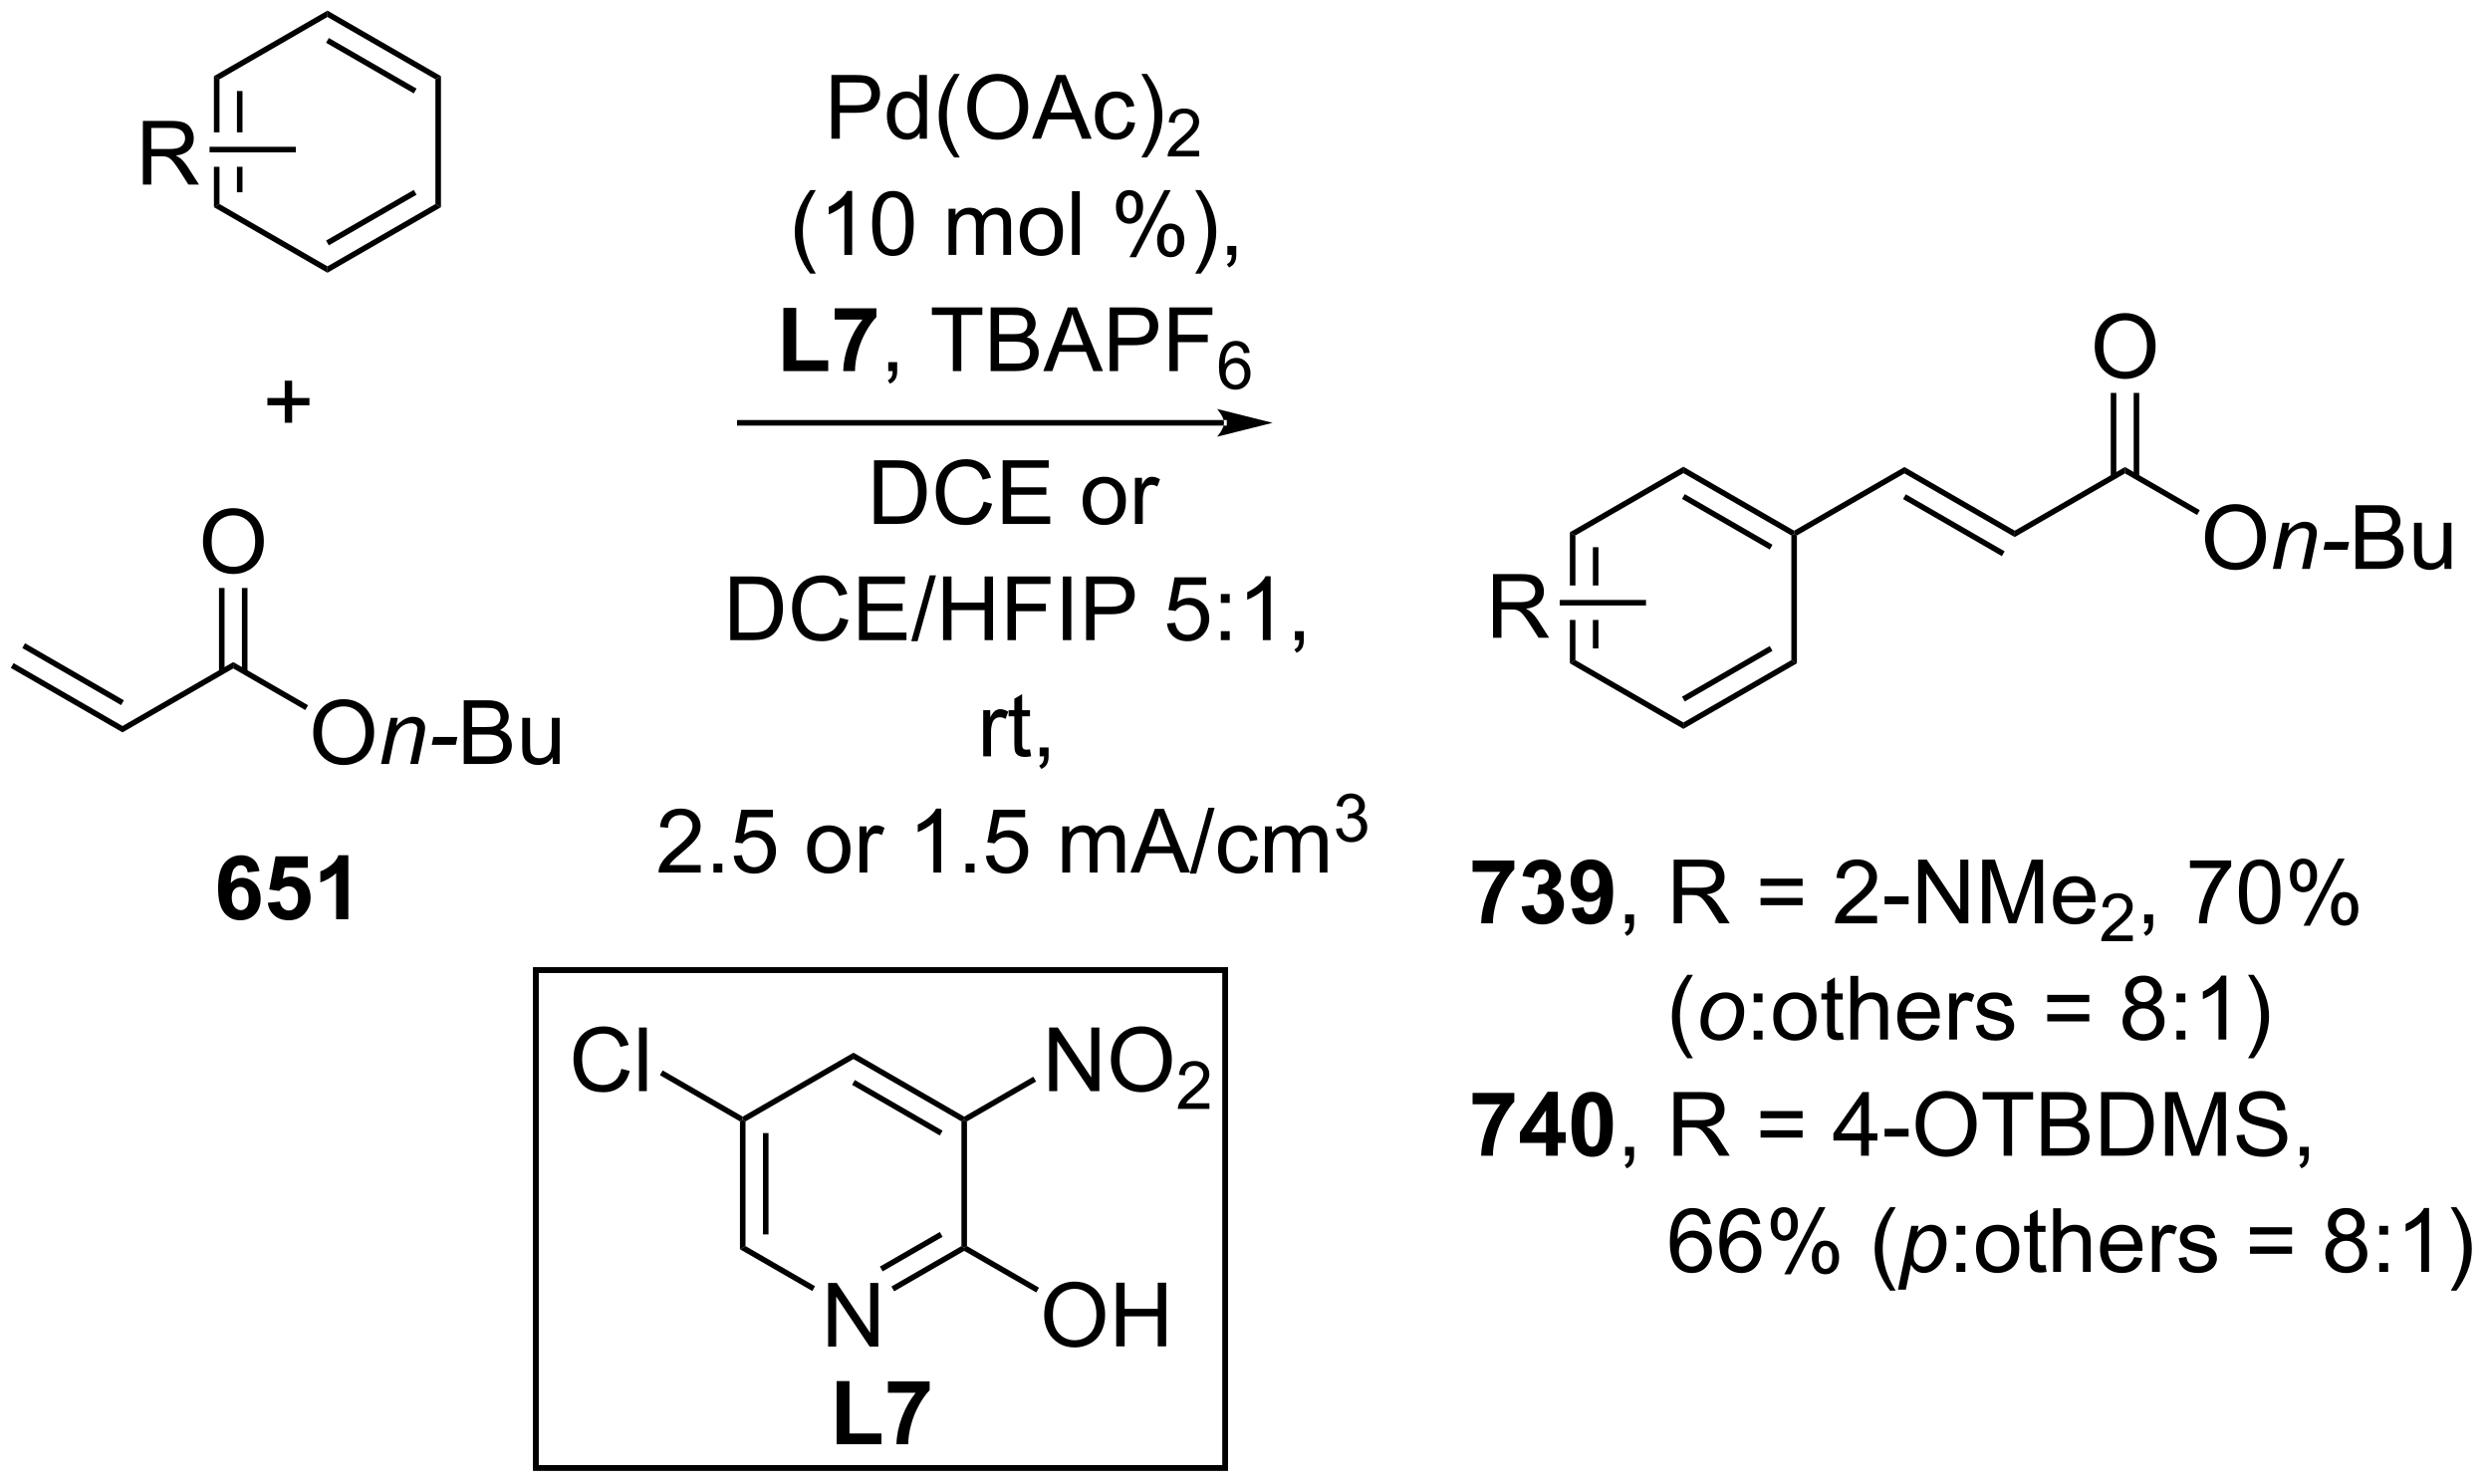 <?xml version="1.0" encoding="UTF-8"?>
<!DOCTYPE svg PUBLIC '-//W3C//DTD SVG 1.0//EN'
          'http://www.w3.org/TR/2001/REC-SVG-20010904/DTD/svg10.dtd'>
<svg stroke-dasharray="none" shape-rendering="auto" xmlns="http://www.w3.org/2000/svg" font-family="'Dialog'" text-rendering="auto" width="307" fill-opacity="1" color-interpolation="auto" color-rendering="auto" preserveAspectRatio="xMidYMid meet" font-size="12px" viewBox="0 0 307 183" fill="black" xmlns:xlink="http://www.w3.org/1999/xlink" stroke="black" image-rendering="auto" stroke-miterlimit="10" stroke-linecap="square" stroke-linejoin="miter" font-style="normal" stroke-width="1" height="183" stroke-dashoffset="0" font-weight="normal" stroke-opacity="1"
><!--Generated by the Batik Graphics2D SVG Generator--><defs id="genericDefs"
  /><g
  ><defs id="defs1"
    ><clipPath clipPathUnits="userSpaceOnUse" id="clipPath1"
      ><path d="M0.646 0.646 L230.291 0.646 L230.291 137.71 L0.646 137.71 L0.646 0.646 Z"
      /></clipPath
      ><clipPath clipPathUnits="userSpaceOnUse" id="clipPath2"
      ><path d="M-0.758 58.019 L-0.758 191.272 L222.502 191.272 L222.502 58.019 Z"
      /></clipPath
    ></defs
    ><g transform="scale(1.333,1.333) translate(-0.646,-0.646) matrix(1.029,0,0,1.029,1.425,-59.032)"
    ><path d="M22.566 136.297 L21.503 136.414 Q21.464 136.086 21.3 135.93 Q21.136 135.773 20.873 135.773 Q20.527 135.773 20.284 136.086 Q20.045 136.398 19.982 137.388 Q20.394 136.904 21.003 136.904 Q21.691 136.904 22.18 137.427 Q22.67 137.95 22.67 138.779 Q22.67 139.656 22.154 140.19 Q21.639 140.721 20.831 140.721 Q19.964 140.721 19.404 140.047 Q18.847 139.372 18.847 137.836 Q18.847 136.263 19.428 135.568 Q20.011 134.872 20.941 134.872 Q21.592 134.872 22.019 135.237 Q22.448 135.601 22.566 136.297 ZM20.076 138.693 Q20.076 139.226 20.321 139.518 Q20.568 139.81 20.886 139.81 Q21.191 139.81 21.394 139.573 Q21.597 139.333 21.597 138.789 Q21.597 138.232 21.378 137.971 Q21.159 137.711 20.831 137.711 Q20.514 137.711 20.295 137.961 Q20.076 138.208 20.076 138.693 ZM23.312 139.148 L24.405 139.036 Q24.452 139.406 24.682 139.625 Q24.913 139.841 25.213 139.841 Q25.557 139.841 25.794 139.562 Q26.033 139.281 26.033 138.719 Q26.033 138.193 25.796 137.93 Q25.562 137.664 25.182 137.664 Q24.71 137.664 24.335 138.083 L23.445 137.953 L24.007 134.974 L26.908 134.974 L26.908 136 L24.838 136 L24.666 136.974 Q25.033 136.789 25.416 136.789 Q26.148 136.789 26.655 137.32 Q27.163 137.851 27.163 138.7 Q27.163 139.406 26.752 139.961 Q26.195 140.721 25.202 140.721 Q24.408 140.721 23.908 140.294 Q23.408 139.867 23.312 139.148 ZM30.553 140.622 L29.456 140.622 L29.456 136.484 Q28.855 137.047 28.037 137.318 L28.037 136.32 Q28.467 136.18 28.969 135.789 Q29.475 135.396 29.662 134.872 L30.553 134.872 L30.553 140.622 Z" stroke="none" clip-path="url(#clipPath2)"
    /></g
    ><g transform="matrix(1.371,0,0,1.371,1.039,-79.571)"
    ><path d="M24.849 96.059 L24.849 94.489 L23.289 94.489 L23.289 93.832 L24.849 93.832 L24.849 92.275 L25.513 92.275 L25.513 93.832 L27.07 93.832 L27.07 94.489 L25.513 94.489 L25.513 96.059 L24.849 96.059 Z" stroke="none" clip-path="url(#clipPath2)"
    /></g
    ><g transform="matrix(1.371,0,0,1.371,1.039,-79.571)"
    ><path d="M10.258 123.905 L10.258 123.328 L20.217 117.578 L20.217 118.155 Z" stroke="none" clip-path="url(#clipPath2)"
    /></g
    ><g transform="matrix(1.371,0,0,1.371,1.039,-79.571)"
    ><path d="M27.412 123.954 Q27.412 122.527 28.177 121.722 Q28.943 120.915 30.154 120.915 Q30.946 120.915 31.581 121.295 Q32.219 121.672 32.553 122.35 Q32.889 123.027 32.889 123.886 Q32.889 124.758 32.537 125.446 Q32.185 126.133 31.54 126.488 Q30.896 126.842 30.149 126.842 Q29.342 126.842 28.704 126.451 Q28.068 126.058 27.74 125.383 Q27.412 124.706 27.412 123.954 ZM28.193 123.964 Q28.193 125.001 28.748 125.597 Q29.305 126.191 30.146 126.191 Q31 126.191 31.552 125.589 Q32.107 124.988 32.107 123.883 Q32.107 123.183 31.87 122.662 Q31.633 122.141 31.177 121.855 Q30.724 121.566 30.157 121.566 Q29.352 121.566 28.771 122.12 Q28.193 122.672 28.193 123.964 Z" stroke="none" clip-path="url(#clipPath2)"
    /></g
    ><g transform="matrix(1.371,0,0,1.371,1.039,-79.571)"
    ><path d="M33.512 126.743 L34.379 122.594 L35.02 122.594 L34.869 123.316 Q35.286 122.891 35.648 122.696 Q36.012 122.501 36.392 122.501 Q36.895 122.501 37.181 122.774 Q37.471 123.047 37.471 123.503 Q37.471 123.735 37.369 124.23 L36.84 126.743 L36.135 126.743 L36.684 124.113 Q36.767 123.73 36.767 123.547 Q36.767 123.339 36.624 123.212 Q36.481 123.081 36.213 123.081 Q35.668 123.081 35.244 123.472 Q34.822 123.863 34.621 124.813 L34.221 126.743 L33.512 126.743 ZM38.068 125.024 L38.217 124.316 L40.373 124.316 L40.227 125.024 L38.068 125.024 Z" stroke="none" clip-path="url(#clipPath2)"
    /></g
    ><g transform="matrix(1.371,0,0,1.371,1.039,-79.571)"
    ><path d="M40.946 126.743 L40.946 121.016 L43.094 121.016 Q43.75 121.016 44.146 121.191 Q44.545 121.363 44.769 121.725 Q44.993 122.087 44.993 122.48 Q44.993 122.847 44.792 123.172 Q44.594 123.495 44.193 123.696 Q44.711 123.847 44.99 124.214 Q45.271 124.581 45.271 125.081 Q45.271 125.485 45.099 125.831 Q44.93 126.175 44.68 126.363 Q44.43 126.55 44.053 126.646 Q43.678 126.743 43.131 126.743 L40.946 126.743 ZM41.703 123.422 L42.943 123.422 Q43.446 123.422 43.664 123.355 Q43.953 123.269 44.099 123.071 Q44.248 122.87 44.248 122.571 Q44.248 122.284 44.11 122.068 Q43.974 121.852 43.719 121.771 Q43.467 121.691 42.849 121.691 L41.703 121.691 L41.703 123.422 ZM41.703 126.066 L43.131 126.066 Q43.498 126.066 43.646 126.04 Q43.907 125.993 44.081 125.883 Q44.258 125.774 44.37 125.566 Q44.485 125.355 44.485 125.081 Q44.485 124.761 44.321 124.527 Q44.157 124.29 43.865 124.193 Q43.576 124.097 43.029 124.097 L41.703 124.097 L41.703 126.066 ZM48.943 126.743 L48.943 126.133 Q48.459 126.837 47.625 126.837 Q47.258 126.837 46.941 126.696 Q46.623 126.555 46.467 126.342 Q46.313 126.128 46.25 125.821 Q46.209 125.613 46.209 125.165 L46.209 122.594 L46.912 122.594 L46.912 124.894 Q46.912 125.446 46.953 125.636 Q47.021 125.915 47.235 126.073 Q47.451 126.23 47.766 126.23 Q48.084 126.23 48.36 126.068 Q48.638 125.907 48.753 125.628 Q48.868 125.347 48.868 124.816 L48.868 122.594 L49.571 122.594 L49.571 126.743 L48.943 126.743 Z" stroke="none" clip-path="url(#clipPath2)"
    /></g
    ><g transform="matrix(1.371,0,0,1.371,1.039,-79.571)"
    ><path d="M20.217 118.155 L20.217 117.578 L26.946 121.463 L26.696 121.896 Z" stroke="none" clip-path="url(#clipPath2)"
    /></g
    ><g transform="matrix(1.371,0,0,1.371,1.039,-79.571)"
    ><path d="M17.494 106.775 Q17.494 105.347 18.259 104.543 Q19.025 103.736 20.236 103.736 Q21.027 103.736 21.663 104.116 Q22.301 104.493 22.634 105.171 Q22.97 105.847 22.97 106.707 Q22.97 107.579 22.619 108.267 Q22.267 108.954 21.621 109.308 Q20.978 109.663 20.231 109.663 Q19.423 109.663 18.785 109.272 Q18.15 108.879 17.822 108.204 Q17.494 107.527 17.494 106.775 ZM18.275 106.785 Q18.275 107.822 18.83 108.418 Q19.387 109.012 20.228 109.012 Q21.082 109.012 21.634 108.41 Q22.189 107.808 22.189 106.704 Q22.189 106.004 21.952 105.483 Q21.715 104.962 21.259 104.676 Q20.806 104.387 20.238 104.387 Q19.434 104.387 18.853 104.941 Q18.275 105.493 18.275 106.785 Z" stroke="none" clip-path="url(#clipPath2)"
    /></g
    ><g transform="matrix(1.371,0,0,1.371,1.039,-79.571)"
    ><path d="M21.498 118.462 L21.498 110.916 L20.998 110.916 L20.998 118.462 ZM19.436 118.462 L19.436 110.916 L18.936 110.916 L18.936 118.462 Z" stroke="none" clip-path="url(#clipPath2)"
    /></g
    ><g transform="matrix(1.371,0,0,1.371,1.039,-79.571)"
    ><path d="M10.258 123.328 L10.258 123.905 L0.214 118.107 L0.464 117.674 ZM10.383 121.019 L1.495 115.888 L1.245 116.321 L10.133 121.453 Z" stroke="none" clip-path="url(#clipPath2)"
    /></g
    ><g transform="matrix(1.371,0,0,1.371,1.039,-79.571)"
    ><path d="M131.671 136.447 L131.671 135.429 L135.424 135.429 L135.424 136.225 Q134.96 136.681 134.479 137.538 Q134 138.392 133.747 139.356 Q133.494 140.319 133.5 141.077 L132.44 141.077 Q132.468 139.889 132.929 138.655 Q133.393 137.421 134.166 136.447 L131.671 136.447 ZM136.082 139.556 L137.144 139.429 Q137.194 139.835 137.415 140.051 Q137.639 140.264 137.957 140.264 Q138.295 140.264 138.527 140.007 Q138.761 139.749 138.761 139.311 Q138.761 138.897 138.537 138.655 Q138.316 138.413 137.996 138.413 Q137.785 138.413 137.49 138.494 L137.613 137.6 Q138.058 137.611 138.292 137.408 Q138.527 137.202 138.527 136.861 Q138.527 136.572 138.355 136.4 Q138.183 136.228 137.897 136.228 Q137.615 136.228 137.415 136.423 Q137.217 136.619 137.175 136.994 L136.162 136.822 Q136.269 136.304 136.48 135.994 Q136.694 135.681 137.074 135.504 Q137.457 135.327 137.928 135.327 Q138.738 135.327 139.225 135.843 Q139.629 136.264 139.629 136.796 Q139.629 137.548 138.803 137.999 Q139.295 138.103 139.589 138.47 Q139.886 138.837 139.886 139.358 Q139.886 140.111 139.334 140.645 Q138.785 141.176 137.964 141.176 Q137.186 141.176 136.673 140.728 Q136.162 140.28 136.082 139.556 ZM140.593 139.751 L141.656 139.634 Q141.695 139.96 141.859 140.116 Q142.023 140.272 142.291 140.272 Q142.632 140.272 142.869 139.96 Q143.109 139.647 143.174 138.663 Q142.76 139.142 142.14 139.142 Q141.463 139.142 140.974 138.621 Q140.484 138.1 140.484 137.264 Q140.484 136.392 141 135.861 Q141.518 135.327 142.32 135.327 Q143.19 135.327 143.747 136.001 Q144.307 136.673 144.307 138.218 Q144.307 139.788 143.724 140.483 Q143.143 141.179 142.21 141.179 Q141.539 141.179 141.125 140.822 Q140.71 140.462 140.593 139.751 ZM143.078 137.353 Q143.078 136.822 142.833 136.53 Q142.588 136.236 142.268 136.236 Q141.963 136.236 141.763 136.478 Q141.562 136.718 141.562 137.264 Q141.562 137.819 141.781 138.08 Q142 138.337 142.328 138.337 Q142.643 138.337 142.859 138.087 Q143.078 137.837 143.078 137.353 Z" stroke="none" clip-path="url(#clipPath2)"
    /></g
    ><g transform="matrix(1.371,0,0,1.371,1.039,-79.571)"
    ><path d="M145.389 141.077 L145.389 140.275 L146.191 140.275 L146.191 141.077 Q146.191 141.52 146.035 141.791 Q145.878 142.061 145.537 142.21 L145.342 141.91 Q145.566 141.811 145.67 141.621 Q145.777 141.434 145.787 141.077 L145.389 141.077 ZM149.753 141.077 L149.753 135.35 L152.292 135.35 Q153.058 135.35 153.457 135.504 Q153.855 135.658 154.092 136.048 Q154.332 136.439 154.332 136.913 Q154.332 137.522 153.936 137.942 Q153.542 138.358 152.717 138.47 Q153.019 138.616 153.175 138.757 Q153.506 139.061 153.803 139.517 L154.8 141.077 L153.847 141.077 L153.089 139.884 Q152.756 139.369 152.54 139.095 Q152.326 138.822 152.157 138.712 Q151.988 138.603 151.811 138.561 Q151.683 138.533 151.389 138.533 L150.511 138.533 L150.511 141.077 L149.753 141.077 ZM150.511 137.876 L152.139 137.876 Q152.66 137.876 152.951 137.77 Q153.246 137.663 153.397 137.426 Q153.55 137.189 153.55 136.913 Q153.55 136.507 153.253 136.246 Q152.959 135.983 152.324 135.983 L150.511 135.983 L150.511 137.876 ZM161.35 137.71 L157.569 137.71 L157.569 137.054 L161.35 137.054 L161.35 137.71 ZM161.35 139.447 L157.569 139.447 L157.569 138.791 L161.35 138.791 L161.35 139.447 ZM168.046 140.4 L168.046 141.077 L164.26 141.077 Q164.252 140.822 164.343 140.587 Q164.487 140.202 164.804 139.827 Q165.125 139.452 165.726 138.96 Q166.658 138.194 166.987 137.746 Q167.315 137.298 167.315 136.9 Q167.315 136.483 167.015 136.197 Q166.718 135.908 166.237 135.908 Q165.729 135.908 165.424 136.212 Q165.119 136.517 165.117 137.056 L164.393 136.983 Q164.468 136.173 164.953 135.751 Q165.437 135.327 166.252 135.327 Q167.078 135.327 167.557 135.785 Q168.039 136.241 168.039 136.916 Q168.039 137.259 167.898 137.593 Q167.757 137.923 167.429 138.291 Q167.104 138.658 166.346 139.298 Q165.713 139.83 165.533 140.02 Q165.354 140.21 165.237 140.4 L168.046 140.4 ZM168.722 139.358 L168.722 138.65 L170.881 138.65 L170.881 139.358 L168.722 139.358 ZM171.74 141.077 L171.74 135.35 L172.519 135.35 L175.527 139.845 L175.527 135.35 L176.253 135.35 L176.253 141.077 L175.475 141.077 L172.467 136.577 L172.467 141.077 L171.74 141.077 ZM177.502 141.077 L177.502 135.35 L178.643 135.35 L180 139.405 Q180.187 139.97 180.273 140.251 Q180.369 139.939 180.578 139.335 L181.947 135.35 L182.968 135.35 L182.968 141.077 L182.237 141.077 L182.237 136.283 L180.572 141.077 L179.89 141.077 L178.234 136.202 L178.234 141.077 L177.502 141.077 ZM186.94 139.741 L187.666 139.83 Q187.494 140.468 187.028 140.819 Q186.565 141.171 185.843 141.171 Q184.932 141.171 184.398 140.611 Q183.867 140.048 183.867 139.038 Q183.867 137.991 184.406 137.413 Q184.945 136.835 185.804 136.835 Q186.635 136.835 187.161 137.403 Q187.69 137.968 187.69 138.994 Q187.69 139.056 187.687 139.181 L184.593 139.181 Q184.632 139.866 184.979 140.231 Q185.328 140.593 185.846 140.593 Q186.234 140.593 186.507 140.389 Q186.781 140.186 186.94 139.741 ZM184.632 138.603 L186.947 138.603 Q186.901 138.08 186.682 137.819 Q186.346 137.413 185.812 137.413 Q185.328 137.413 184.997 137.738 Q184.666 138.061 184.632 138.603 Z" stroke="none" clip-path="url(#clipPath2)"
    /></g
    ><g transform="matrix(1.371,0,0,1.371,1.039,-79.571)"
    ><path d="M191.043 142.169 L191.043 142.677 L188.203 142.677 Q188.197 142.486 188.266 142.31 Q188.373 142.021 188.612 141.739 Q188.852 141.458 189.303 141.089 Q190.002 140.515 190.248 140.179 Q190.494 139.843 190.494 139.544 Q190.494 139.232 190.27 139.017 Q190.047 138.8 189.686 138.8 Q189.305 138.8 189.076 139.029 Q188.848 139.257 188.846 139.661 L188.303 139.607 Q188.36 138.999 188.723 138.683 Q189.086 138.364 189.697 138.364 Q190.317 138.364 190.676 138.708 Q191.037 139.05 191.037 139.556 Q191.037 139.814 190.932 140.064 Q190.826 140.312 190.58 140.587 Q190.336 140.863 189.768 141.343 Q189.293 141.742 189.158 141.884 Q189.024 142.027 188.936 142.169 L191.043 142.169 Z" stroke="none" clip-path="url(#clipPath2)"
    /></g
    ><g transform="matrix(1.371,0,0,1.371,1.039,-79.571)"
    ><path d="M192.07 141.077 L192.07 140.275 L192.872 140.275 L192.872 141.077 Q192.872 141.52 192.715 141.791 Q192.559 142.061 192.218 142.21 L192.023 141.91 Q192.247 141.811 192.351 141.621 Q192.458 141.434 192.468 141.077 L192.07 141.077 ZM196.184 136.1 L196.184 135.423 L199.89 135.423 L199.89 135.97 Q199.343 136.554 198.806 137.52 Q198.27 138.483 197.976 139.501 Q197.765 140.22 197.708 141.077 L196.984 141.077 Q196.997 140.4 197.249 139.444 Q197.504 138.486 197.978 137.598 Q198.452 136.71 198.989 136.1 L196.184 136.1 ZM200.587 138.251 Q200.587 137.236 200.795 136.619 Q201.003 135.999 201.415 135.663 Q201.829 135.327 202.454 135.327 Q202.915 135.327 203.261 135.512 Q203.61 135.697 203.837 136.048 Q204.063 136.397 204.191 136.9 Q204.321 137.4 204.321 138.251 Q204.321 139.259 204.113 139.879 Q203.907 140.499 203.493 140.837 Q203.081 141.176 202.454 141.176 Q201.625 141.176 201.152 140.58 Q200.587 139.866 200.587 138.251 ZM201.308 138.251 Q201.308 139.663 201.638 140.129 Q201.969 140.595 202.454 140.595 Q202.938 140.595 203.266 140.126 Q203.597 139.658 203.597 138.251 Q203.597 136.837 203.266 136.374 Q202.938 135.908 202.446 135.908 Q201.962 135.908 201.672 136.319 Q201.308 136.843 201.308 138.251 ZM205.168 136.725 Q205.168 136.111 205.476 135.681 Q205.786 135.251 206.372 135.251 Q206.911 135.251 207.262 135.637 Q207.616 136.022 207.616 136.767 Q207.616 137.494 207.26 137.887 Q206.903 138.28 206.379 138.28 Q205.859 138.28 205.512 137.895 Q205.168 137.507 205.168 136.725 ZM206.39 135.736 Q206.129 135.736 205.955 135.962 Q205.78 136.189 205.78 136.796 Q205.78 137.345 205.955 137.572 Q206.132 137.796 206.39 137.796 Q206.655 137.796 206.83 137.569 Q207.004 137.343 207.004 136.741 Q207.004 136.186 206.827 135.962 Q206.653 135.736 206.39 135.736 ZM206.395 141.288 L209.528 135.251 L210.098 135.251 L206.976 141.288 L206.395 141.288 ZM208.872 139.733 Q208.872 139.116 209.179 138.689 Q209.489 138.259 210.077 138.259 Q210.616 138.259 210.971 138.645 Q211.325 139.03 211.325 139.775 Q211.325 140.501 210.965 140.895 Q210.609 141.288 210.083 141.288 Q209.562 141.288 209.215 140.9 Q208.872 140.509 208.872 139.733 ZM210.098 138.744 Q209.833 138.744 209.658 138.97 Q209.484 139.197 209.484 139.804 Q209.484 140.35 209.658 140.577 Q209.835 140.804 210.093 140.804 Q210.364 140.804 210.536 140.577 Q210.71 140.35 210.71 139.749 Q210.71 139.194 210.533 138.97 Q210.359 138.744 210.098 138.744 Z" stroke="none" clip-path="url(#clipPath2)"
    /></g
    ><g transform="matrix(1.371,0,0,1.371,1.039,-79.571)"
    ><path d="M150.984 153.212 Q150.401 152.477 149.997 151.493 Q149.596 150.506 149.596 149.452 Q149.596 148.522 149.898 147.67 Q150.25 146.683 150.984 145.702 L151.487 145.702 Q151.015 146.514 150.862 146.863 Q150.625 147.402 150.487 147.988 Q150.32 148.717 150.32 149.457 Q150.32 151.334 151.487 153.212 L150.984 153.212 Z" stroke="none" clip-path="url(#clipPath2)"
    /></g
    ><g transform="matrix(1.371,0,0,1.371,1.039,-79.571)"
    ><path d="M152.166 149.952 Q152.166 148.738 152.882 147.941 Q153.471 147.285 154.429 147.285 Q155.179 147.285 155.638 147.754 Q156.096 148.222 156.096 149.019 Q156.096 149.733 155.807 150.35 Q155.518 150.964 154.984 151.293 Q154.453 151.621 153.862 151.621 Q153.377 151.621 152.981 151.415 Q152.585 151.207 152.375 150.829 Q152.166 150.449 152.166 149.952 ZM152.875 149.881 Q152.875 150.467 153.156 150.772 Q153.437 151.074 153.869 151.074 Q154.096 151.074 154.317 150.983 Q154.541 150.889 154.731 150.702 Q154.924 150.514 155.06 150.274 Q155.195 150.035 155.276 149.756 Q155.398 149.371 155.398 149.014 Q155.398 148.452 155.114 148.142 Q154.83 147.832 154.401 147.832 Q154.07 147.832 153.796 147.99 Q153.523 148.147 153.302 148.452 Q153.08 148.756 152.976 149.162 Q152.875 149.566 152.875 149.881 Z" stroke="none" clip-path="url(#clipPath2)"
    /></g
    ><g transform="matrix(1.371,0,0,1.371,1.039,-79.571)"
    ><path d="M156.949 148.178 L156.949 147.379 L157.748 147.379 L157.748 148.178 L156.949 148.178 ZM156.949 151.527 L156.949 150.725 L157.748 150.725 L157.748 151.527 L156.949 151.527 ZM158.713 149.452 Q158.713 148.3 159.354 147.746 Q159.89 147.285 160.658 147.285 Q161.515 147.285 162.057 147.845 Q162.601 148.405 162.601 149.394 Q162.601 150.194 162.359 150.655 Q162.119 151.113 161.661 151.368 Q161.203 151.621 160.658 151.621 Q159.789 151.621 159.25 151.063 Q158.713 150.504 158.713 149.452 ZM159.437 149.452 Q159.437 150.248 159.783 150.647 Q160.132 151.043 160.658 151.043 Q161.182 151.043 161.528 150.644 Q161.877 150.246 161.877 149.428 Q161.877 148.66 161.528 148.264 Q161.179 147.865 160.658 147.865 Q160.132 147.865 159.783 148.261 Q159.437 148.655 159.437 149.452 ZM164.959 150.897 L165.061 151.519 Q164.764 151.582 164.53 151.582 Q164.147 151.582 163.936 151.462 Q163.725 151.339 163.639 151.142 Q163.553 150.944 163.553 150.311 L163.553 147.925 L163.037 147.925 L163.037 147.379 L163.553 147.379 L163.553 146.35 L164.253 145.928 L164.253 147.379 L164.959 147.379 L164.959 147.925 L164.253 147.925 L164.253 150.35 Q164.253 150.652 164.29 150.738 Q164.326 150.824 164.41 150.876 Q164.496 150.925 164.652 150.925 Q164.769 150.925 164.959 150.897 ZM165.648 151.527 L165.648 145.8 L166.351 145.8 L166.351 147.855 Q166.843 147.285 167.593 147.285 Q168.054 147.285 168.393 147.467 Q168.734 147.647 168.88 147.967 Q169.026 148.287 169.026 148.897 L169.026 151.527 L168.322 151.527 L168.322 148.897 Q168.322 148.371 168.093 148.131 Q167.867 147.889 167.447 147.889 Q167.135 147.889 166.859 148.053 Q166.585 148.214 166.468 148.493 Q166.351 148.769 166.351 149.256 L166.351 151.527 L165.648 151.527 ZM172.936 150.191 L173.662 150.28 Q173.49 150.918 173.024 151.269 Q172.561 151.621 171.839 151.621 Q170.928 151.621 170.394 151.061 Q169.863 150.498 169.863 149.488 Q169.863 148.441 170.402 147.863 Q170.941 147.285 171.8 147.285 Q172.631 147.285 173.157 147.852 Q173.686 148.418 173.686 149.444 Q173.686 149.506 173.683 149.631 L170.589 149.631 Q170.628 150.316 170.975 150.681 Q171.324 151.043 171.842 151.043 Q172.23 151.043 172.503 150.839 Q172.777 150.636 172.936 150.191 ZM170.628 149.053 L172.944 149.053 Q172.897 148.53 172.678 148.269 Q172.342 147.863 171.808 147.863 Q171.324 147.863 170.993 148.188 Q170.662 148.511 170.628 149.053 ZM174.539 151.527 L174.539 147.379 L175.171 147.379 L175.171 148.006 Q175.414 147.566 175.617 147.425 Q175.822 147.285 176.07 147.285 Q176.424 147.285 176.791 147.511 L176.549 148.162 Q176.291 148.011 176.033 148.011 Q175.804 148.011 175.619 148.149 Q175.437 148.287 175.359 148.535 Q175.242 148.91 175.242 149.355 L175.242 151.527 L174.539 151.527 ZM176.929 150.287 L177.625 150.178 Q177.682 150.597 177.95 150.821 Q178.218 151.043 178.697 151.043 Q179.182 151.043 179.416 150.845 Q179.651 150.647 179.651 150.381 Q179.651 150.144 179.445 150.006 Q179.299 149.912 178.726 149.769 Q177.953 149.574 177.653 149.431 Q177.354 149.287 177.2 149.037 Q177.046 148.785 177.046 148.48 Q177.046 148.202 177.171 147.967 Q177.299 147.73 177.518 147.574 Q177.682 147.452 177.966 147.368 Q178.25 147.285 178.572 147.285 Q179.062 147.285 179.429 147.425 Q179.799 147.566 179.974 147.806 Q180.151 148.045 180.218 148.449 L179.531 148.543 Q179.484 148.222 179.257 148.043 Q179.033 147.863 178.625 147.863 Q178.14 147.863 177.932 148.024 Q177.726 148.183 177.726 148.397 Q177.726 148.535 177.812 148.644 Q177.898 148.756 178.08 148.832 Q178.187 148.871 178.703 149.011 Q179.447 149.209 179.742 149.337 Q180.039 149.464 180.205 149.707 Q180.375 149.949 180.375 150.308 Q180.375 150.66 180.169 150.97 Q179.963 151.28 179.575 151.452 Q179.19 151.621 178.703 151.621 Q177.893 151.621 177.468 151.285 Q177.046 150.949 176.929 150.287 ZM187.131 148.16 L183.35 148.16 L183.35 147.504 L187.131 147.504 L187.131 148.16 ZM187.131 149.897 L183.35 149.897 L183.35 149.24 L187.131 149.24 L187.131 149.897 ZM191.213 148.42 Q190.776 148.261 190.565 147.964 Q190.354 147.668 190.354 147.254 Q190.354 146.629 190.802 146.204 Q191.252 145.777 192 145.777 Q192.75 145.777 193.205 146.212 Q193.664 146.647 193.664 147.272 Q193.664 147.67 193.453 147.967 Q193.244 148.261 192.82 148.42 Q193.346 148.592 193.622 148.975 Q193.898 149.358 193.898 149.889 Q193.898 150.623 193.377 151.126 Q192.859 151.626 192.01 151.626 Q191.164 151.626 190.643 151.123 Q190.125 150.621 190.125 149.871 Q190.125 149.311 190.406 148.936 Q190.69 148.558 191.213 148.42 ZM191.072 147.23 Q191.072 147.636 191.333 147.894 Q191.596 148.152 192.015 148.152 Q192.421 148.152 192.679 147.897 Q192.94 147.639 192.94 147.269 Q192.94 146.881 192.671 146.618 Q192.406 146.355 192.007 146.355 Q191.604 146.355 191.338 146.613 Q191.072 146.871 191.072 147.23 ZM190.846 149.873 Q190.846 150.175 190.989 150.457 Q191.132 150.738 191.414 150.892 Q191.695 151.045 192.018 151.045 Q192.523 151.045 192.851 150.722 Q193.179 150.397 193.179 149.897 Q193.179 149.389 192.841 149.058 Q192.502 148.725 191.994 148.725 Q191.5 148.725 191.171 149.053 Q190.846 149.381 190.846 149.873 ZM194.972 148.178 L194.972 147.379 L195.772 147.379 L195.772 148.178 L194.972 148.178 ZM194.972 151.527 L194.972 150.725 L195.772 150.725 L195.772 151.527 L194.972 151.527 ZM199.453 151.527 L198.75 151.527 L198.75 147.045 Q198.494 147.287 198.083 147.53 Q197.671 147.772 197.343 147.894 L197.343 147.214 Q197.932 146.936 198.372 146.543 Q198.815 146.147 199 145.777 L199.453 145.777 L199.453 151.527 ZM201.91 153.212 L201.405 153.212 Q202.574 151.334 202.574 149.457 Q202.574 148.722 202.405 147.998 Q202.272 147.412 202.035 146.873 Q201.881 146.522 201.405 145.702 L201.91 145.702 Q202.644 146.683 202.996 147.67 Q203.295 148.522 203.295 149.452 Q203.295 150.506 202.892 151.493 Q202.488 152.477 201.91 153.212 Z" stroke="none" clip-path="url(#clipPath2)"
    /></g
    ><g transform="matrix(1.371,0,0,1.371,1.039,-79.571)"
    ><path d="M131.671 157.347 L131.671 156.329 L135.424 156.329 L135.424 157.125 Q134.96 157.581 134.479 158.438 Q134 159.292 133.747 160.256 Q133.494 161.219 133.5 161.977 L132.44 161.977 Q132.468 160.79 132.929 159.555 Q133.393 158.321 134.166 157.347 L131.671 157.347 ZM138.272 161.977 L138.272 160.823 L135.928 160.823 L135.928 159.862 L138.412 156.227 L139.334 156.227 L139.334 159.86 L140.045 159.86 L140.045 160.823 L139.334 160.823 L139.334 161.977 L138.272 161.977 ZM138.272 159.86 L138.272 157.901 L136.957 159.86 L138.272 159.86 ZM142.424 156.227 Q143.257 156.227 143.726 156.821 Q144.283 157.524 144.283 159.151 Q144.283 160.776 143.721 161.487 Q143.257 162.076 142.424 162.076 Q141.588 162.076 141.075 161.433 Q140.565 160.79 140.565 159.141 Q140.565 157.524 141.127 156.813 Q141.593 156.227 142.424 156.227 ZM142.424 157.136 Q142.226 157.136 142.07 157.263 Q141.914 157.391 141.828 157.719 Q141.713 158.144 141.713 159.151 Q141.713 160.159 141.815 160.537 Q141.916 160.915 142.07 161.04 Q142.226 161.165 142.424 161.165 Q142.625 161.165 142.781 161.037 Q142.937 160.909 143.023 160.581 Q143.135 160.159 143.135 159.151 Q143.135 158.144 143.033 157.769 Q142.932 157.391 142.778 157.263 Q142.625 157.136 142.424 157.136 Z" stroke="none" clip-path="url(#clipPath2)"
    /></g
    ><g transform="matrix(1.371,0,0,1.371,1.039,-79.571)"
    ><path d="M145.389 161.977 L145.389 161.175 L146.191 161.175 L146.191 161.977 Q146.191 162.42 146.035 162.691 Q145.878 162.961 145.537 163.11 L145.342 162.81 Q145.566 162.711 145.67 162.521 Q145.777 162.334 145.787 161.977 L145.389 161.977 ZM149.753 161.977 L149.753 156.25 L152.292 156.25 Q153.058 156.25 153.457 156.404 Q153.855 156.558 154.092 156.948 Q154.332 157.339 154.332 157.813 Q154.332 158.422 153.936 158.842 Q153.542 159.258 152.717 159.37 Q153.019 159.516 153.175 159.657 Q153.506 159.961 153.803 160.417 L154.8 161.977 L153.847 161.977 L153.089 160.784 Q152.756 160.269 152.54 159.995 Q152.326 159.722 152.157 159.612 Q151.988 159.503 151.811 159.461 Q151.683 159.433 151.389 159.433 L150.511 159.433 L150.511 161.977 L149.753 161.977 ZM150.511 158.776 L152.139 158.776 Q152.66 158.776 152.951 158.67 Q153.246 158.563 153.397 158.326 Q153.55 158.089 153.55 157.813 Q153.55 157.407 153.253 157.146 Q152.959 156.883 152.324 156.883 L150.511 156.883 L150.511 158.776 ZM161.35 158.61 L157.569 158.61 L157.569 157.954 L161.35 157.954 L161.35 158.61 ZM161.35 160.347 L157.569 160.347 L157.569 159.691 L161.35 159.691 L161.35 160.347 ZM166.604 161.977 L166.604 160.605 L164.119 160.605 L164.119 159.961 L166.734 156.25 L167.307 156.25 L167.307 159.961 L168.08 159.961 L168.08 160.605 L167.307 160.605 L167.307 161.977 L166.604 161.977 ZM166.604 159.961 L166.604 157.378 L164.812 159.961 L166.604 159.961 ZM168.722 160.258 L168.722 159.55 L170.881 159.55 L170.881 160.258 L168.722 160.258 ZM171.519 159.188 Q171.519 157.761 172.285 156.956 Q173.05 156.149 174.261 156.149 Q175.053 156.149 175.688 156.529 Q176.326 156.907 176.66 157.584 Q176.996 158.261 176.996 159.12 Q176.996 159.993 176.644 160.68 Q176.292 161.368 175.647 161.722 Q175.003 162.076 174.256 162.076 Q173.449 162.076 172.811 161.685 Q172.175 161.292 171.847 160.618 Q171.519 159.941 171.519 159.188 ZM172.3 159.198 Q172.3 160.235 172.855 160.831 Q173.412 161.425 174.253 161.425 Q175.108 161.425 175.66 160.823 Q176.214 160.222 176.214 159.118 Q176.214 158.417 175.977 157.896 Q175.74 157.375 175.285 157.089 Q174.832 156.8 174.264 156.8 Q173.459 156.8 172.878 157.355 Q172.3 157.907 172.3 159.198 ZM179.429 161.977 L179.429 156.925 L177.541 156.925 L177.541 156.25 L182.08 156.25 L182.08 156.925 L180.187 156.925 L180.187 161.977 L179.429 161.977 ZM182.826 161.977 L182.826 156.25 L184.975 156.25 Q185.631 156.25 186.027 156.425 Q186.425 156.597 186.649 156.959 Q186.873 157.321 186.873 157.714 Q186.873 158.081 186.673 158.407 Q186.475 158.73 186.074 158.93 Q186.592 159.081 186.871 159.448 Q187.152 159.816 187.152 160.316 Q187.152 160.719 186.98 161.066 Q186.811 161.409 186.561 161.597 Q186.311 161.784 185.933 161.881 Q185.558 161.977 185.011 161.977 L182.826 161.977 ZM183.584 158.657 L184.824 158.657 Q185.326 158.657 185.545 158.589 Q185.834 158.503 185.98 158.305 Q186.128 158.105 186.128 157.805 Q186.128 157.519 185.99 157.303 Q185.855 157.086 185.6 157.006 Q185.347 156.925 184.73 156.925 L183.584 156.925 L183.584 158.657 ZM183.584 161.3 L185.011 161.3 Q185.378 161.3 185.527 161.274 Q185.787 161.227 185.962 161.118 Q186.139 161.008 186.251 160.8 Q186.365 160.589 186.365 160.316 Q186.365 159.995 186.201 159.761 Q186.037 159.524 185.746 159.428 Q185.457 159.331 184.91 159.331 L183.584 159.331 L183.584 161.3 ZM188.194 161.977 L188.194 156.25 L190.167 156.25 Q190.834 156.25 191.186 156.331 Q191.678 156.446 192.027 156.743 Q192.48 157.125 192.704 157.722 Q192.928 158.316 192.928 159.081 Q192.928 159.735 192.774 160.24 Q192.623 160.743 192.384 161.073 Q192.147 161.401 191.863 161.592 Q191.582 161.782 191.18 161.881 Q190.78 161.977 190.261 161.977 L188.194 161.977 ZM188.951 161.3 L190.175 161.3 Q190.74 161.3 191.063 161.196 Q191.386 161.089 191.576 160.899 Q191.847 160.628 191.996 160.175 Q192.147 159.719 192.147 159.071 Q192.147 158.172 191.852 157.691 Q191.558 157.206 191.136 157.042 Q190.832 156.925 190.155 156.925 L188.951 156.925 L188.951 161.3 ZM193.947 161.977 L193.947 156.25 L195.088 156.25 L196.445 160.305 Q196.632 160.87 196.718 161.151 Q196.815 160.839 197.023 160.235 L198.393 156.25 L199.414 156.25 L199.414 161.977 L198.682 161.977 L198.682 157.183 L197.018 161.977 L196.335 161.977 L194.679 157.102 L194.679 161.977 L193.947 161.977 ZM200.377 160.136 L201.093 160.073 Q201.143 160.503 201.328 160.779 Q201.515 161.055 201.906 161.224 Q202.296 161.394 202.783 161.394 Q203.218 161.394 203.549 161.266 Q203.882 161.136 204.044 160.912 Q204.205 160.688 204.205 160.422 Q204.205 160.151 204.049 159.951 Q203.893 159.75 203.533 159.612 Q203.304 159.524 202.515 159.334 Q201.726 159.144 201.408 158.977 Q201 158.761 200.796 158.443 Q200.596 158.125 200.596 157.73 Q200.596 157.297 200.841 156.92 Q201.088 156.542 201.559 156.347 Q202.033 156.151 202.612 156.151 Q203.25 156.151 203.734 156.357 Q204.221 156.563 204.481 156.961 Q204.744 157.36 204.765 157.862 L204.039 157.917 Q203.979 157.375 203.64 157.099 Q203.304 156.821 202.643 156.821 Q201.955 156.821 201.64 157.073 Q201.328 157.323 201.328 157.68 Q201.328 157.987 201.549 158.188 Q201.768 158.386 202.692 158.597 Q203.617 158.805 203.96 158.961 Q204.46 159.191 204.697 159.545 Q204.937 159.899 204.937 160.36 Q204.937 160.816 204.674 161.222 Q204.414 161.625 203.921 161.852 Q203.432 162.076 202.82 162.076 Q202.041 162.076 201.515 161.849 Q200.992 161.62 200.692 161.167 Q200.393 160.711 200.377 160.136 ZM206.065 161.977 L206.065 161.175 L206.867 161.175 L206.867 161.977 Q206.867 162.42 206.71 162.691 Q206.554 162.961 206.213 163.11 L206.018 162.81 Q206.242 162.711 206.346 162.521 Q206.453 162.334 206.463 161.977 L206.065 161.977 Z" stroke="none" clip-path="url(#clipPath2)"
    /></g
    ><g transform="matrix(1.371,0,0,1.371,1.039,-79.571)"
    ><path d="M153.093 168.101 L152.393 168.156 Q152.299 167.742 152.127 167.555 Q151.843 167.255 151.424 167.255 Q151.088 167.255 150.835 167.443 Q150.502 167.685 150.31 168.151 Q150.119 168.614 150.112 169.474 Q150.367 169.086 150.734 168.898 Q151.101 168.711 151.502 168.711 Q152.205 168.711 152.7 169.229 Q153.195 169.747 153.195 170.568 Q153.195 171.107 152.96 171.57 Q152.729 172.031 152.322 172.279 Q151.916 172.526 151.401 172.526 Q150.523 172.526 149.968 171.88 Q149.414 171.232 149.414 169.747 Q149.414 168.086 150.026 167.333 Q150.562 166.677 151.468 166.677 Q152.143 166.677 152.575 167.057 Q153.007 167.435 153.093 168.101 ZM150.221 170.57 Q150.221 170.935 150.375 171.268 Q150.531 171.599 150.807 171.773 Q151.085 171.945 151.39 171.945 Q151.835 171.945 152.156 171.586 Q152.476 171.226 152.476 170.609 Q152.476 170.016 152.158 169.674 Q151.843 169.333 151.362 169.333 Q150.885 169.333 150.552 169.674 Q150.221 170.016 150.221 170.57 ZM157.542 168.101 L156.842 168.156 Q156.748 167.742 156.576 167.555 Q156.292 167.255 155.873 167.255 Q155.537 167.255 155.285 167.443 Q154.951 167.685 154.759 168.151 Q154.569 168.614 154.561 169.474 Q154.816 169.086 155.183 168.898 Q155.55 168.711 155.951 168.711 Q156.655 168.711 157.149 169.229 Q157.644 169.747 157.644 170.568 Q157.644 171.107 157.41 171.57 Q157.178 172.031 156.772 172.279 Q156.365 172.526 155.85 172.526 Q154.972 172.526 154.417 171.88 Q153.863 171.232 153.863 169.747 Q153.863 168.086 154.475 167.333 Q155.011 166.677 155.917 166.677 Q156.592 166.677 157.024 167.057 Q157.457 167.435 157.542 168.101 ZM154.67 170.57 Q154.67 170.935 154.824 171.268 Q154.98 171.599 155.256 171.773 Q155.535 171.945 155.839 171.945 Q156.285 171.945 156.605 171.586 Q156.925 171.226 156.925 170.609 Q156.925 170.016 156.608 169.674 Q156.292 169.333 155.811 169.333 Q155.334 169.333 155.001 169.674 Q154.67 170.016 154.67 170.57 ZM158.476 168.075 Q158.476 167.461 158.783 167.031 Q159.093 166.601 159.679 166.601 Q160.218 166.601 160.57 166.987 Q160.924 167.372 160.924 168.117 Q160.924 168.844 160.567 169.237 Q160.21 169.63 159.687 169.63 Q159.166 169.63 158.82 169.245 Q158.476 168.857 158.476 168.075 ZM159.697 167.086 Q159.437 167.086 159.263 167.312 Q159.088 167.539 159.088 168.146 Q159.088 168.695 159.263 168.922 Q159.44 169.146 159.697 169.146 Q159.963 169.146 160.138 168.919 Q160.312 168.693 160.312 168.091 Q160.312 167.536 160.135 167.312 Q159.96 167.086 159.697 167.086 ZM159.703 172.638 L162.835 166.601 L163.406 166.601 L160.283 172.638 L159.703 172.638 ZM162.179 171.083 Q162.179 170.466 162.487 170.039 Q162.796 169.609 163.385 169.609 Q163.924 169.609 164.278 169.995 Q164.632 170.38 164.632 171.125 Q164.632 171.851 164.273 172.245 Q163.916 172.638 163.39 172.638 Q162.869 172.638 162.523 172.25 Q162.179 171.859 162.179 171.083 ZM163.406 170.094 Q163.14 170.094 162.966 170.32 Q162.791 170.547 162.791 171.154 Q162.791 171.7 162.966 171.927 Q163.143 172.154 163.401 172.154 Q163.671 172.154 163.843 171.927 Q164.018 171.7 164.018 171.099 Q164.018 170.544 163.841 170.32 Q163.666 170.094 163.406 170.094 ZM169.218 174.112 Q168.635 173.377 168.231 172.393 Q167.83 171.406 167.83 170.351 Q167.83 169.422 168.132 168.57 Q168.484 167.583 169.218 166.601 L169.721 166.601 Q169.25 167.414 169.096 167.763 Q168.859 168.302 168.721 168.888 Q168.554 169.617 168.554 170.357 Q168.554 172.234 169.721 174.112 L169.218 174.112 Z" stroke="none" clip-path="url(#clipPath2)"
    /></g
    ><g transform="matrix(1.371,0,0,1.371,1.039,-79.571)"
    ><path d="M169.927 174.018 L171.127 168.279 L171.781 168.279 L171.658 168.857 Q172.023 168.476 172.31 168.331 Q172.596 168.185 172.916 168.185 Q173.51 168.185 173.901 168.617 Q174.291 169.047 174.291 169.851 Q174.291 170.5 174.075 171.034 Q173.862 171.568 173.549 171.893 Q173.237 172.216 172.916 172.37 Q172.596 172.521 172.26 172.521 Q171.515 172.521 171.104 171.763 L170.635 174.018 L169.927 174.018 ZM171.328 170.732 Q171.328 171.195 171.393 171.375 Q171.492 171.63 171.713 171.786 Q171.937 171.943 172.229 171.943 Q172.838 171.943 173.213 171.258 Q173.588 170.57 173.588 169.857 Q173.588 169.328 173.335 169.042 Q173.085 168.755 172.71 168.755 Q172.44 168.755 172.208 168.898 Q171.979 169.039 171.781 169.323 Q171.585 169.607 171.455 170.018 Q171.328 170.427 171.328 170.732 Z" stroke="none" clip-path="url(#clipPath2)"
    /></g
    ><g transform="matrix(1.371,0,0,1.371,1.039,-79.571)"
    ><path d="M175.183 169.078 L175.183 168.279 L175.983 168.279 L175.983 169.078 L175.183 169.078 ZM175.183 172.427 L175.183 171.625 L175.983 171.625 L175.983 172.427 L175.183 172.427 ZM176.947 170.351 Q176.947 169.2 177.588 168.646 Q178.125 168.185 178.893 168.185 Q179.75 168.185 180.291 168.745 Q180.835 169.305 180.835 170.294 Q180.835 171.094 180.593 171.555 Q180.354 172.013 179.895 172.268 Q179.437 172.521 178.893 172.521 Q178.023 172.521 177.484 171.964 Q176.947 171.404 176.947 170.351 ZM177.671 170.351 Q177.671 171.148 178.018 171.547 Q178.367 171.943 178.893 171.943 Q179.416 171.943 179.763 171.544 Q180.112 171.146 180.112 170.328 Q180.112 169.56 179.763 169.164 Q179.414 168.766 178.893 168.766 Q178.367 168.766 178.018 169.161 Q177.671 169.555 177.671 170.351 ZM183.194 171.797 L183.295 172.419 Q182.998 172.482 182.764 172.482 Q182.381 172.482 182.17 172.362 Q181.959 172.239 181.873 172.042 Q181.787 171.844 181.787 171.211 L181.787 168.825 L181.272 168.825 L181.272 168.279 L181.787 168.279 L181.787 167.25 L182.488 166.828 L182.488 168.279 L183.194 168.279 L183.194 168.825 L182.488 168.825 L182.488 171.25 Q182.488 171.552 182.524 171.638 Q182.561 171.724 182.644 171.776 Q182.73 171.825 182.886 171.825 Q183.004 171.825 183.194 171.797 ZM183.882 172.427 L183.882 166.7 L184.585 166.7 L184.585 168.755 Q185.078 168.185 185.828 168.185 Q186.289 168.185 186.627 168.367 Q186.968 168.547 187.114 168.867 Q187.26 169.187 187.26 169.797 L187.26 172.427 L186.557 172.427 L186.557 169.797 Q186.557 169.271 186.328 169.031 Q186.101 168.789 185.682 168.789 Q185.369 168.789 185.093 168.953 Q184.82 169.114 184.703 169.393 Q184.585 169.669 184.585 170.156 L184.585 172.427 L183.882 172.427 ZM191.17 171.091 L191.897 171.18 Q191.725 171.818 191.259 172.169 Q190.795 172.521 190.074 172.521 Q189.162 172.521 188.629 171.961 Q188.097 171.398 188.097 170.388 Q188.097 169.341 188.636 168.763 Q189.175 168.185 190.035 168.185 Q190.865 168.185 191.392 168.752 Q191.92 169.318 191.92 170.344 Q191.92 170.406 191.917 170.531 L188.824 170.531 Q188.863 171.216 189.209 171.581 Q189.558 171.943 190.076 171.943 Q190.464 171.943 190.738 171.739 Q191.011 171.536 191.17 171.091 ZM188.863 169.953 L191.178 169.953 Q191.131 169.43 190.912 169.169 Q190.576 168.763 190.042 168.763 Q189.558 168.763 189.227 169.089 Q188.897 169.411 188.863 169.953 ZM192.773 172.427 L192.773 168.279 L193.406 168.279 L193.406 168.906 Q193.648 168.466 193.851 168.325 Q194.057 168.185 194.304 168.185 Q194.658 168.185 195.026 168.411 L194.783 169.062 Q194.526 168.911 194.268 168.911 Q194.039 168.911 193.854 169.049 Q193.671 169.187 193.593 169.435 Q193.476 169.81 193.476 170.255 L193.476 172.427 L192.773 172.427 ZM195.164 171.187 L195.859 171.078 Q195.916 171.497 196.185 171.721 Q196.453 171.943 196.932 171.943 Q197.416 171.943 197.651 171.745 Q197.885 171.547 197.885 171.281 Q197.885 171.044 197.679 170.906 Q197.533 170.812 196.96 170.669 Q196.187 170.474 195.888 170.331 Q195.588 170.187 195.435 169.937 Q195.281 169.685 195.281 169.38 Q195.281 169.101 195.406 168.867 Q195.533 168.63 195.752 168.474 Q195.916 168.351 196.2 168.268 Q196.484 168.185 196.807 168.185 Q197.296 168.185 197.664 168.325 Q198.033 168.466 198.208 168.706 Q198.385 168.945 198.453 169.349 L197.765 169.443 Q197.718 169.122 197.492 168.943 Q197.268 168.763 196.859 168.763 Q196.375 168.763 196.166 168.924 Q195.96 169.083 195.96 169.297 Q195.96 169.435 196.046 169.544 Q196.132 169.656 196.315 169.732 Q196.421 169.771 196.937 169.911 Q197.682 170.109 197.976 170.237 Q198.273 170.364 198.44 170.607 Q198.609 170.849 198.609 171.208 Q198.609 171.56 198.403 171.87 Q198.197 172.18 197.81 172.351 Q197.424 172.521 196.937 172.521 Q196.127 172.521 195.703 172.185 Q195.281 171.849 195.164 171.187 ZM205.365 169.06 L201.584 169.06 L201.584 168.404 L205.365 168.404 L205.365 169.06 ZM205.365 170.797 L201.584 170.797 L201.584 170.141 L205.365 170.141 L205.365 170.797 ZM209.447 169.32 Q209.01 169.161 208.799 168.864 Q208.588 168.568 208.588 168.154 Q208.588 167.529 209.036 167.104 Q209.487 166.677 210.234 166.677 Q210.984 166.677 211.44 167.112 Q211.898 167.547 211.898 168.172 Q211.898 168.57 211.687 168.867 Q211.479 169.161 211.054 169.32 Q211.58 169.492 211.856 169.875 Q212.132 170.258 212.132 170.789 Q212.132 171.523 211.612 172.026 Q211.093 172.526 210.244 172.526 Q209.398 172.526 208.877 172.023 Q208.359 171.521 208.359 170.771 Q208.359 170.211 208.64 169.836 Q208.924 169.458 209.447 169.32 ZM209.307 168.13 Q209.307 168.536 209.567 168.794 Q209.83 169.052 210.25 169.052 Q210.656 169.052 210.914 168.797 Q211.174 168.539 211.174 168.169 Q211.174 167.781 210.906 167.518 Q210.64 167.255 210.242 167.255 Q209.838 167.255 209.572 167.513 Q209.307 167.771 209.307 168.13 ZM209.08 170.773 Q209.08 171.075 209.224 171.357 Q209.367 171.638 209.648 171.792 Q209.929 171.945 210.252 171.945 Q210.757 171.945 211.085 171.622 Q211.414 171.297 211.414 170.797 Q211.414 170.289 211.075 169.958 Q210.737 169.625 210.229 169.625 Q209.734 169.625 209.406 169.953 Q209.08 170.281 209.08 170.773 ZM213.207 169.078 L213.207 168.279 L214.006 168.279 L214.006 169.078 L213.207 169.078 ZM213.207 172.427 L213.207 171.625 L214.006 171.625 L214.006 172.427 L213.207 172.427 ZM217.687 172.427 L216.984 172.427 L216.984 167.945 Q216.729 168.187 216.317 168.43 Q215.906 168.672 215.578 168.794 L215.578 168.114 Q216.166 167.836 216.606 167.443 Q217.049 167.047 217.234 166.677 L217.687 166.677 L217.687 172.427 ZM220.144 174.112 L219.639 174.112 Q220.808 172.234 220.808 170.357 Q220.808 169.622 220.639 168.898 Q220.506 168.312 220.269 167.773 Q220.115 167.422 219.639 166.601 L220.144 166.601 Q220.879 167.583 221.23 168.57 Q221.53 169.422 221.53 170.351 Q221.53 171.406 221.126 172.393 Q220.722 173.377 220.144 174.112 Z" stroke="none" clip-path="url(#clipPath2)"
    /></g
    ><g transform="matrix(1.371,0,0,1.371,1.039,-79.571)"
    ><path d="M140.419 105.906 L140.419 110.694 L140.919 110.694 L140.919 106.195 L140.419 105.906 ZM142.489 107.246 L142.489 110.694 L142.989 110.694 L142.989 107.246 ZM142.489 113.794 L142.489 116.356 L142.989 116.356 L142.989 113.794 ZM140.419 113.794 L140.419 117.695 L140.919 117.406 L140.919 113.794 Z" stroke="none" clip-path="url(#clipPath2)"
    /></g
    ><g transform="matrix(1.371,0,0,1.371,1.039,-79.571)"
    ><path d="M140.419 117.695 L140.919 117.406 L150.628 123.012 L150.628 123.589 Z" stroke="none" clip-path="url(#clipPath2)"
    /></g
    ><g transform="matrix(1.371,0,0,1.371,1.039,-79.571)"
    ><path d="M150.628 123.589 L150.628 123.012 L160.337 117.406 L160.837 117.695 ZM150.753 121.127 L158.642 116.572 L158.392 116.139 L150.503 120.694 Z" stroke="none" clip-path="url(#clipPath2)"
    /></g
    ><g transform="matrix(1.371,0,0,1.371,1.039,-79.571)"
    ><path d="M160.837 117.695 L160.337 117.406 L160.337 106.195 L160.587 106.051 L160.837 106.195 Z" stroke="none" clip-path="url(#clipPath2)"
    /></g
    ><g transform="matrix(1.371,0,0,1.371,1.039,-79.571)"
    ><path d="M160.587 105.762 L160.587 106.051 L160.337 106.195 L150.628 100.589 L150.628 100.012 ZM158.642 107.029 L150.753 102.475 L150.503 102.907 L158.392 107.462 Z" stroke="none" clip-path="url(#clipPath2)"
    /></g
    ><g transform="matrix(1.371,0,0,1.371,1.039,-79.571)"
    ><path d="M150.628 100.012 L150.628 100.589 L140.919 106.195 L140.419 105.906 Z" stroke="none" clip-path="url(#clipPath2)"
    /></g
    ><g transform="matrix(1.371,0,0,1.371,1.039,-79.571)"
    ><path d="M160.837 106.195 L160.587 106.051 L160.587 105.762 L170.506 100.036 L170.506 100.613 Z" stroke="none" clip-path="url(#clipPath2)"
    /></g
    ><g transform="matrix(1.371,0,0,1.371,1.039,-79.571)"
    ><path d="M170.506 100.613 L170.506 100.036 L180.424 105.762 L180.424 106.339 ZM170.381 102.921 L179.268 108.053 L179.518 107.62 L170.631 102.488 Z" stroke="none" clip-path="url(#clipPath2)"
    /></g
    ><g transform="matrix(1.371,0,0,1.371,1.039,-79.571)"
    ><path d="M180.424 106.339 L180.424 105.762 L190.342 100.036 L190.342 100.613 Z" stroke="none" clip-path="url(#clipPath2)"
    /></g
    ><g transform="matrix(1.371,0,0,1.371,1.039,-79.571)"
    ><path d="M187.619 89.233 Q187.619 87.805 188.385 87.001 Q189.15 86.194 190.361 86.194 Q191.153 86.194 191.788 86.574 Q192.426 86.951 192.76 87.629 Q193.095 88.305 193.095 89.165 Q193.095 90.037 192.744 90.725 Q192.392 91.412 191.746 91.766 Q191.103 92.121 190.356 92.121 Q189.549 92.121 188.911 91.73 Q188.275 91.337 187.947 90.662 Q187.619 89.985 187.619 89.233 ZM188.4 89.243 Q188.4 90.279 188.955 90.876 Q189.512 91.47 190.353 91.47 Q191.208 91.47 191.76 90.868 Q192.314 90.266 192.314 89.162 Q192.314 88.462 192.077 87.941 Q191.84 87.42 191.385 87.134 Q190.931 86.845 190.364 86.845 Q189.559 86.845 188.978 87.399 Q188.4 87.951 188.4 89.243 Z" stroke="none" clip-path="url(#clipPath2)"
    /></g
    ><g transform="matrix(1.371,0,0,1.371,1.039,-79.571)"
    ><path d="M191.623 100.919 L191.623 93.374 L191.123 93.374 L191.123 100.919 ZM189.561 100.919 L189.561 93.374 L189.061 93.374 L189.061 100.919 Z" stroke="none" clip-path="url(#clipPath2)"
    /></g
    ><g transform="matrix(1.371,0,0,1.371,1.039,-79.571)"
    ><path d="M197.537 106.412 Q197.537 104.985 198.303 104.18 Q199.069 103.373 200.279 103.373 Q201.071 103.373 201.707 103.753 Q202.345 104.13 202.678 104.808 Q203.014 105.485 203.014 106.344 Q203.014 107.216 202.662 107.904 Q202.311 108.591 201.665 108.945 Q201.022 109.3 200.274 109.3 Q199.467 109.3 198.829 108.909 Q198.194 108.516 197.865 107.841 Q197.537 107.164 197.537 106.412 ZM198.319 106.422 Q198.319 107.459 198.873 108.055 Q199.43 108.649 200.272 108.649 Q201.126 108.649 201.678 108.047 Q202.232 107.445 202.232 106.341 Q202.232 105.641 201.996 105.12 Q201.759 104.599 201.303 104.313 Q200.85 104.024 200.282 104.024 Q199.477 104.024 198.897 104.578 Q198.319 105.13 198.319 106.422 Z" stroke="none" clip-path="url(#clipPath2)"
    /></g
    ><g transform="matrix(1.371,0,0,1.371,1.039,-79.571)"
    ><path d="M203.637 109.201 L204.505 105.052 L205.145 105.052 L204.994 105.774 Q205.411 105.349 205.773 105.154 Q206.137 104.959 206.518 104.959 Q207.02 104.959 207.307 105.232 Q207.596 105.505 207.596 105.961 Q207.596 106.193 207.494 106.688 L206.966 109.201 L206.26 109.201 L206.809 106.57 Q206.893 106.188 206.893 106.005 Q206.893 105.797 206.75 105.669 Q206.606 105.539 206.338 105.539 Q205.794 105.539 205.369 105.93 Q204.947 106.32 204.747 107.271 L204.346 109.201 L203.637 109.201 ZM208.194 107.482 L208.342 106.774 L210.498 106.774 L210.352 107.482 L208.194 107.482 Z" stroke="none" clip-path="url(#clipPath2)"
    /></g
    ><g transform="matrix(1.371,0,0,1.371,1.039,-79.571)"
    ><path d="M211.071 109.201 L211.071 103.474 L213.22 103.474 Q213.876 103.474 214.272 103.649 Q214.67 103.82 214.894 104.183 Q215.118 104.544 215.118 104.938 Q215.118 105.305 214.917 105.63 Q214.72 105.953 214.319 106.154 Q214.837 106.305 215.115 106.672 Q215.397 107.039 215.397 107.539 Q215.397 107.943 215.225 108.289 Q215.055 108.633 214.805 108.82 Q214.555 109.008 214.178 109.104 Q213.803 109.201 213.256 109.201 L211.071 109.201 ZM211.829 105.88 L213.069 105.88 Q213.571 105.88 213.79 105.813 Q214.079 105.727 214.225 105.529 Q214.373 105.328 214.373 105.029 Q214.373 104.742 214.235 104.526 Q214.1 104.31 213.845 104.229 Q213.592 104.149 212.975 104.149 L211.829 104.149 L211.829 105.88 ZM211.829 108.524 L213.256 108.524 Q213.623 108.524 213.772 108.498 Q214.032 108.451 214.207 108.341 Q214.384 108.232 214.496 108.024 Q214.61 107.813 214.61 107.539 Q214.61 107.219 214.446 106.985 Q214.282 106.748 213.99 106.651 Q213.701 106.555 213.155 106.555 L211.829 106.555 L211.829 108.524 ZM219.069 109.201 L219.069 108.591 Q218.584 109.294 217.751 109.294 Q217.384 109.294 217.066 109.154 Q216.748 109.013 216.592 108.8 Q216.438 108.586 216.376 108.279 Q216.334 108.07 216.334 107.623 L216.334 105.052 L217.037 105.052 L217.037 107.352 Q217.037 107.904 217.079 108.094 Q217.147 108.373 217.36 108.531 Q217.576 108.688 217.891 108.688 Q218.209 108.688 218.485 108.526 Q218.764 108.365 218.878 108.086 Q218.993 107.805 218.993 107.274 L218.993 105.052 L219.696 105.052 L219.696 109.201 L219.069 109.201 Z" stroke="none" clip-path="url(#clipPath2)"
    /></g
    ><g transform="matrix(1.371,0,0,1.371,1.039,-79.571)"
    ><path d="M190.342 100.613 L190.342 100.036 L197.072 103.921 L196.822 104.354 Z" stroke="none" clip-path="url(#clipPath2)"
    /></g
    ><g transform="matrix(1.371,0,0,1.371,1.039,-79.571)"
    ><path d="M18.48 64.885 L18.48 69.939 L18.98 69.939 L18.98 65.174 L18.48 64.885 ZM20.55 66.225 L20.55 69.939 L21.05 69.939 L21.05 66.225 ZM20.55 73.039 L20.55 75.334 L21.05 75.334 L21.05 73.039 ZM18.48 73.039 L18.48 76.674 L18.98 76.385 L18.98 73.039 Z" stroke="none" clip-path="url(#clipPath2)"
    /></g
    ><g transform="matrix(1.371,0,0,1.371,1.039,-79.571)"
    ><path d="M18.48 76.674 L18.98 76.385 L28.689 81.991 L28.689 82.568 Z" stroke="none" clip-path="url(#clipPath2)"
    /></g
    ><g transform="matrix(1.371,0,0,1.371,1.039,-79.571)"
    ><path d="M28.689 82.568 L28.689 81.991 L38.398 76.385 L38.898 76.674 ZM28.814 80.106 L36.703 75.551 L36.453 75.118 L28.564 79.673 Z" stroke="none" clip-path="url(#clipPath2)"
    /></g
    ><g transform="matrix(1.371,0,0,1.371,1.039,-79.571)"
    ><path d="M38.898 76.674 L38.398 76.385 L38.398 65.174 L38.898 64.885 Z" stroke="none" clip-path="url(#clipPath2)"
    /></g
    ><g transform="matrix(1.371,0,0,1.371,1.039,-79.571)"
    ><path d="M38.898 64.885 L38.398 65.174 L28.689 59.568 L28.689 58.991 ZM36.703 66.008 L28.814 61.453 L28.564 61.886 L36.453 66.441 Z" stroke="none" clip-path="url(#clipPath2)"
    /></g
    ><g transform="matrix(1.371,0,0,1.371,1.039,-79.571)"
    ><path d="M28.689 58.991 L28.689 59.568 L18.98 65.174 L18.48 64.885 Z" stroke="none" clip-path="url(#clipPath2)"
    /></g
    ><g transform="matrix(1.371,0,0,1.371,1.039,-79.571)"
    ><path d="M74.01 70.51 L74.01 64.783 L76.171 64.783 Q76.742 64.783 77.041 64.838 Q77.463 64.908 77.747 65.106 Q78.033 65.301 78.208 65.658 Q78.382 66.012 78.382 66.439 Q78.382 67.168 77.916 67.676 Q77.452 68.181 76.236 68.181 L74.767 68.181 L74.767 70.51 L74.01 70.51 ZM74.767 67.504 L76.249 67.504 Q76.984 67.504 77.291 67.231 Q77.601 66.957 77.601 66.463 Q77.601 66.103 77.418 65.848 Q77.236 65.59 76.939 65.51 Q76.749 65.457 76.234 65.457 L74.767 65.457 L74.767 67.504 ZM81.947 70.51 L81.947 69.986 Q81.554 70.603 80.788 70.603 Q80.291 70.603 79.874 70.33 Q79.46 70.056 79.231 69.567 Q79.002 69.075 79.002 68.439 Q79.002 67.817 79.208 67.312 Q79.416 66.806 79.83 66.538 Q80.244 66.267 80.757 66.267 Q81.132 66.267 81.424 66.426 Q81.718 66.582 81.9 66.838 L81.9 64.783 L82.601 64.783 L82.601 70.51 L81.947 70.51 ZM79.726 68.439 Q79.726 69.236 80.062 69.632 Q80.398 70.025 80.853 70.025 Q81.314 70.025 81.637 69.648 Q81.96 69.27 81.96 68.497 Q81.96 67.645 81.632 67.247 Q81.304 66.848 80.822 66.848 Q80.353 66.848 80.038 67.231 Q79.726 67.614 79.726 68.439 ZM85.05 72.195 Q84.467 71.46 84.063 70.476 Q83.662 69.489 83.662 68.434 Q83.662 67.504 83.964 66.653 Q84.316 65.666 85.05 64.684 L85.553 64.684 Q85.081 65.497 84.928 65.846 Q84.691 66.385 84.553 66.971 Q84.386 67.7 84.386 68.439 Q84.386 70.317 85.553 72.195 L85.05 72.195 ZM86.23 67.721 Q86.23 66.293 86.995 65.489 Q87.761 64.681 88.972 64.681 Q89.764 64.681 90.399 65.062 Q91.037 65.439 91.37 66.116 Q91.706 66.793 91.706 67.653 Q91.706 68.525 91.355 69.213 Q91.003 69.9 90.357 70.254 Q89.714 70.609 88.967 70.609 Q88.159 70.609 87.521 70.218 Q86.886 69.825 86.558 69.15 Q86.23 68.473 86.23 67.721 ZM87.011 67.731 Q87.011 68.767 87.566 69.364 Q88.123 69.957 88.964 69.957 Q89.818 69.957 90.37 69.356 Q90.925 68.754 90.925 67.65 Q90.925 66.95 90.688 66.429 Q90.451 65.908 89.995 65.622 Q89.542 65.332 88.975 65.332 Q88.17 65.332 87.589 65.887 Q87.011 66.439 87.011 67.731 ZM92.051 70.51 L94.252 64.783 L95.07 64.783 L97.413 70.51 L96.549 70.51 L95.882 68.775 L93.486 68.775 L92.859 70.51 L92.051 70.51 ZM93.705 68.158 L95.648 68.158 L95.049 66.572 Q94.775 65.848 94.642 65.385 Q94.533 65.934 94.335 66.478 L93.705 68.158 ZM100.635 68.989 L101.327 69.08 Q101.213 69.793 100.747 70.2 Q100.281 70.603 99.601 70.603 Q98.749 70.603 98.231 70.046 Q97.713 69.489 97.713 68.45 Q97.713 67.778 97.934 67.275 Q98.158 66.77 98.614 66.52 Q99.07 66.267 99.603 66.267 Q100.281 66.267 100.71 66.609 Q101.14 66.95 101.26 67.58 L100.577 67.684 Q100.478 67.267 100.231 67.056 Q99.984 66.846 99.632 66.846 Q99.101 66.846 98.767 67.226 Q98.437 67.606 98.437 68.431 Q98.437 69.267 98.757 69.648 Q99.077 70.025 99.593 70.025 Q100.007 70.025 100.283 69.773 Q100.562 69.517 100.635 68.989 ZM102.39 72.195 L101.885 72.195 Q103.054 70.317 103.054 68.439 Q103.054 67.705 102.885 66.981 Q102.752 66.395 102.515 65.856 Q102.361 65.504 101.885 64.684 L102.39 64.684 Q103.124 65.666 103.476 66.653 Q103.775 67.504 103.775 68.434 Q103.775 69.489 103.372 70.476 Q102.968 71.46 102.39 72.195 Z" stroke="none" clip-path="url(#clipPath2)"
    /></g
    ><g transform="matrix(1.371,0,0,1.371,1.039,-79.571)"
    ><path d="M107.086 71.602 L107.086 72.11 L104.246 72.11 Q104.24 71.918 104.308 71.742 Q104.416 71.453 104.654 71.172 Q104.894 70.891 105.346 70.522 Q106.045 69.948 106.291 69.612 Q106.537 69.276 106.537 68.977 Q106.537 68.664 106.312 68.449 Q106.09 68.233 105.728 68.233 Q105.348 68.233 105.119 68.461 Q104.891 68.69 104.889 69.094 L104.346 69.039 Q104.402 68.432 104.766 68.115 Q105.129 67.797 105.74 67.797 Q106.359 67.797 106.719 68.141 Q107.08 68.483 107.08 68.989 Q107.08 69.246 106.975 69.496 Q106.869 69.744 106.623 70.02 Q106.379 70.295 105.811 70.776 Q105.336 71.174 105.201 71.317 Q105.066 71.459 104.978 71.602 L107.086 71.602 Z" stroke="none" clip-path="url(#clipPath2)"
    /></g
    ><g transform="matrix(1.371,0,0,1.371,1.039,-79.571)"
    ><path d="M72.103 82.644 Q71.52 81.91 71.116 80.926 Q70.715 79.939 70.715 78.884 Q70.715 77.954 71.017 77.103 Q71.369 76.116 72.103 75.134 L72.606 75.134 Q72.135 75.947 71.981 76.296 Q71.744 76.835 71.606 77.421 Q71.439 78.15 71.439 78.889 Q71.439 80.767 72.606 82.644 L72.103 82.644 ZM75.877 80.96 L75.174 80.96 L75.174 76.478 Q74.918 76.72 74.507 76.962 Q74.096 77.204 73.767 77.327 L73.767 76.647 Q74.356 76.368 74.796 75.975 Q75.239 75.579 75.424 75.21 L75.877 75.21 L75.877 80.96 ZM77.677 78.134 Q77.677 77.118 77.886 76.501 Q78.094 75.882 78.506 75.546 Q78.92 75.21 79.545 75.21 Q80.006 75.21 80.352 75.394 Q80.701 75.579 80.927 75.931 Q81.154 76.28 81.282 76.782 Q81.412 77.282 81.412 78.134 Q81.412 79.142 81.204 79.762 Q80.998 80.382 80.584 80.72 Q80.172 81.059 79.545 81.059 Q78.717 81.059 78.243 80.462 Q77.677 79.749 77.677 78.134 ZM78.399 78.134 Q78.399 79.546 78.73 80.012 Q79.06 80.478 79.545 80.478 Q80.029 80.478 80.357 80.009 Q80.688 79.54 80.688 78.134 Q80.688 76.72 80.357 76.257 Q80.029 75.79 79.537 75.79 Q79.052 75.79 78.763 76.202 Q78.399 76.725 78.399 78.134 ZM84.545 80.96 L84.545 76.811 L85.172 76.811 L85.172 77.392 Q85.368 77.087 85.691 76.902 Q86.016 76.717 86.43 76.717 Q86.891 76.717 87.185 76.91 Q87.482 77.1 87.602 77.444 Q88.094 76.717 88.883 76.717 Q89.5 76.717 89.831 77.059 Q90.165 77.4 90.165 78.111 L90.165 80.96 L89.467 80.96 L89.467 78.345 Q89.467 77.923 89.396 77.738 Q89.329 77.553 89.149 77.441 Q88.969 77.327 88.727 77.327 Q88.29 77.327 88 77.618 Q87.711 77.907 87.711 78.548 L87.711 80.96 L87.008 80.96 L87.008 78.264 Q87.008 77.796 86.836 77.561 Q86.665 77.327 86.274 77.327 Q85.977 77.327 85.724 77.483 Q85.474 77.639 85.36 77.941 Q85.248 78.241 85.248 78.806 L85.248 80.96 L84.545 80.96 ZM90.946 78.884 Q90.946 77.733 91.586 77.178 Q92.123 76.717 92.891 76.717 Q93.748 76.717 94.29 77.277 Q94.834 77.837 94.834 78.827 Q94.834 79.626 94.592 80.087 Q94.352 80.546 93.894 80.801 Q93.435 81.053 92.891 81.053 Q92.021 81.053 91.482 80.496 Q90.946 79.936 90.946 78.884 ZM91.67 78.884 Q91.67 79.681 92.016 80.079 Q92.365 80.475 92.891 80.475 Q93.415 80.475 93.761 80.077 Q94.11 79.678 94.11 78.861 Q94.11 78.092 93.761 77.697 Q93.412 77.298 92.891 77.298 Q92.365 77.298 92.016 77.694 Q91.67 78.087 91.67 78.884 ZM95.642 80.96 L95.642 75.233 L96.346 75.233 L96.346 80.96 L95.642 80.96 ZM99.596 76.608 Q99.596 75.993 99.903 75.564 Q100.213 75.134 100.799 75.134 Q101.338 75.134 101.689 75.519 Q102.043 75.905 102.043 76.65 Q102.043 77.376 101.687 77.769 Q101.33 78.163 100.806 78.163 Q100.286 78.163 99.939 77.777 Q99.596 77.389 99.596 76.608 ZM100.817 75.618 Q100.556 75.618 100.382 75.845 Q100.207 76.072 100.207 76.678 Q100.207 77.228 100.382 77.454 Q100.559 77.678 100.817 77.678 Q101.082 77.678 101.257 77.452 Q101.431 77.225 101.431 76.624 Q101.431 76.069 101.254 75.845 Q101.08 75.618 100.817 75.618 ZM100.822 81.171 L103.955 75.134 L104.525 75.134 L101.403 81.171 L100.822 81.171 ZM103.299 79.616 Q103.299 78.999 103.606 78.572 Q103.916 78.142 104.504 78.142 Q105.043 78.142 105.398 78.527 Q105.752 78.913 105.752 79.657 Q105.752 80.384 105.392 80.777 Q105.036 81.171 104.51 81.171 Q103.989 81.171 103.642 80.782 Q103.299 80.392 103.299 79.616 ZM104.525 78.626 Q104.26 78.626 104.085 78.853 Q103.911 79.079 103.911 79.686 Q103.911 80.233 104.085 80.46 Q104.262 80.686 104.52 80.686 Q104.791 80.686 104.963 80.46 Q105.137 80.233 105.137 79.632 Q105.137 79.077 104.96 78.853 Q104.786 78.626 104.525 78.626 ZM107.232 82.644 L106.727 82.644 Q107.896 80.767 107.896 78.889 Q107.896 78.155 107.727 77.431 Q107.594 76.845 107.357 76.306 Q107.204 75.954 106.727 75.134 L107.232 75.134 Q107.967 76.116 108.318 77.103 Q108.618 77.954 108.618 78.884 Q108.618 79.939 108.214 80.926 Q107.81 81.91 107.232 82.644 ZM109.618 80.96 L109.618 80.157 L110.42 80.157 L110.42 80.96 Q110.42 81.402 110.263 81.673 Q110.107 81.944 109.766 82.092 L109.571 81.793 Q109.795 81.694 109.899 81.504 Q110.006 81.316 110.016 80.96 L109.618 80.96 Z" stroke="none" clip-path="url(#clipPath2)"
    /></g
    ><g transform="matrix(1.371,0,0,1.371,1.039,-79.571)"
    ><path d="M69.691 91.41 L69.691 85.73 L70.847 85.73 L70.847 90.444 L73.722 90.444 L73.722 91.41 L69.691 91.41 ZM74.305 86.779 L74.305 85.761 L78.057 85.761 L78.057 86.558 Q77.594 87.014 77.112 87.871 Q76.633 88.725 76.38 89.688 Q76.127 90.652 76.133 91.41 L75.073 91.41 Q75.101 90.222 75.562 88.988 Q76.026 87.753 76.799 86.779 L74.305 86.779 Z" stroke="none" clip-path="url(#clipPath2)"
    /></g
    ><g transform="matrix(1.371,0,0,1.371,1.039,-79.571)"
    ><path d="M79.123 91.41 L79.123 90.608 L79.925 90.608 L79.925 91.41 Q79.925 91.852 79.769 92.123 Q79.613 92.394 79.272 92.542 L79.077 92.243 Q79.3 92.144 79.405 91.954 Q79.511 91.766 79.522 91.41 L79.123 91.41 ZM84.933 91.41 L84.933 86.358 L83.045 86.358 L83.045 85.683 L87.584 85.683 L87.584 86.358 L85.691 86.358 L85.691 91.41 L84.933 91.41 ZM88.331 91.41 L88.331 85.683 L90.479 85.683 Q91.135 85.683 91.531 85.858 Q91.929 86.029 92.153 86.391 Q92.377 86.753 92.377 87.147 Q92.377 87.514 92.177 87.839 Q91.979 88.162 91.578 88.363 Q92.096 88.514 92.375 88.881 Q92.656 89.248 92.656 89.748 Q92.656 90.152 92.484 90.498 Q92.315 90.842 92.065 91.029 Q91.815 91.217 91.437 91.313 Q91.062 91.41 90.515 91.41 L88.331 91.41 ZM89.088 88.089 L90.328 88.089 Q90.831 88.089 91.049 88.022 Q91.338 87.936 91.484 87.738 Q91.633 87.537 91.633 87.238 Q91.633 86.951 91.495 86.735 Q91.359 86.519 91.104 86.438 Q90.851 86.358 90.234 86.358 L89.088 86.358 L89.088 88.089 ZM89.088 90.733 L90.515 90.733 Q90.883 90.733 91.031 90.707 Q91.291 90.66 91.466 90.55 Q91.643 90.441 91.755 90.233 Q91.87 90.022 91.87 89.748 Q91.87 89.428 91.706 89.194 Q91.541 88.957 91.25 88.86 Q90.961 88.764 90.414 88.764 L89.088 88.764 L89.088 90.733 ZM93.067 91.41 L95.268 85.683 L96.086 85.683 L98.429 91.41 L97.565 91.41 L96.898 89.675 L94.502 89.675 L93.875 91.41 L93.067 91.41 ZM94.721 89.058 L96.664 89.058 L96.065 87.472 Q95.791 86.748 95.659 86.285 Q95.549 86.834 95.351 87.378 L94.721 89.058 ZM99.034 91.41 L99.034 85.683 L101.195 85.683 Q101.765 85.683 102.065 85.738 Q102.487 85.808 102.771 86.006 Q103.057 86.201 103.231 86.558 Q103.406 86.912 103.406 87.339 Q103.406 88.069 102.94 88.576 Q102.476 89.082 101.26 89.082 L99.791 89.082 L99.791 91.41 L99.034 91.41 ZM99.791 88.404 L101.273 88.404 Q102.008 88.404 102.315 88.131 Q102.625 87.858 102.625 87.363 Q102.625 87.003 102.442 86.748 Q102.26 86.49 101.963 86.41 Q101.773 86.358 101.258 86.358 L99.791 86.358 L99.791 88.404 ZM104.409 91.41 L104.409 85.683 L108.273 85.683 L108.273 86.358 L105.166 86.358 L105.166 88.131 L107.854 88.131 L107.854 88.808 L105.166 88.808 L105.166 91.41 L104.409 91.41 Z" stroke="none" clip-path="url(#clipPath2)"
    /></g
    ><g transform="matrix(1.371,0,0,1.371,1.039,-79.571)"
    ><path d="M111.625 89.766 L111.1 89.806 Q111.03 89.496 110.901 89.355 Q110.688 89.131 110.374 89.131 Q110.121 89.131 109.932 89.271 Q109.682 89.453 109.537 89.803 Q109.395 90.15 109.389 90.795 Q109.581 90.504 109.856 90.363 Q110.131 90.222 110.432 90.222 Q110.959 90.222 111.331 90.611 Q111.702 91 111.702 91.615 Q111.702 92.019 111.526 92.367 Q111.352 92.713 111.047 92.898 Q110.743 93.084 110.356 93.084 Q109.698 93.084 109.282 92.599 Q108.866 92.113 108.866 91 Q108.866 89.754 109.325 89.189 Q109.727 88.697 110.407 88.697 Q110.912 88.697 111.237 88.982 Q111.561 89.266 111.625 89.766 ZM109.471 91.617 Q109.471 91.891 109.586 92.141 Q109.704 92.388 109.911 92.519 Q110.12 92.648 110.348 92.648 Q110.682 92.648 110.922 92.379 Q111.162 92.109 111.162 91.646 Q111.162 91.201 110.924 90.945 Q110.688 90.689 110.327 90.689 Q109.969 90.689 109.719 90.945 Q109.471 91.201 109.471 91.617 Z" stroke="none" clip-path="url(#clipPath2)"
    /></g
    ><g transform="matrix(1.371,0,0,1.371,1.039,-79.571)"
    ><path d="M109.317 96.315 L109.317 96.315 L65.775 96.315 L65.525 96.315 L65.525 95.815 L65.775 95.815 L109.317 95.815 L109.567 95.815 L109.567 96.315 ZM113.692 96.065 L108.692 94.815 C108.692 94.815 109.317 95.518 109.317 96.065 C109.317 96.612 108.692 97.315 108.692 97.315 Z" stroke="none" clip-path="url(#clipPath2)"
    /></g
    ><g transform="matrix(1.371,0,0,1.371,1.039,-79.571)"
    ><path d="M77.842 105.157 L77.842 99.431 L79.816 99.431 Q80.483 99.431 80.834 99.511 Q81.327 99.626 81.675 99.923 Q82.129 100.306 82.353 100.902 Q82.577 101.496 82.577 102.261 Q82.577 102.915 82.423 103.42 Q82.272 103.923 82.032 104.254 Q81.795 104.582 81.511 104.772 Q81.23 104.962 80.829 105.061 Q80.428 105.157 79.91 105.157 L77.842 105.157 ZM78.6 104.48 L79.824 104.48 Q80.389 104.48 80.712 104.376 Q81.035 104.269 81.225 104.079 Q81.496 103.808 81.644 103.355 Q81.795 102.9 81.795 102.251 Q81.795 101.353 81.501 100.871 Q81.207 100.386 80.785 100.222 Q80.48 100.105 79.803 100.105 L78.6 100.105 L78.6 104.48 ZM87.706 103.15 L88.463 103.34 Q88.226 104.275 87.606 104.767 Q86.987 105.256 86.094 105.256 Q85.166 105.256 84.586 104.879 Q84.008 104.501 83.703 103.787 Q83.401 103.071 83.401 102.251 Q83.401 101.355 83.742 100.691 Q84.086 100.025 84.716 99.678 Q85.346 99.332 86.104 99.332 Q86.963 99.332 87.549 99.769 Q88.135 100.207 88.367 101.001 L87.62 101.175 Q87.422 100.55 87.041 100.267 Q86.664 99.98 86.088 99.98 Q85.429 99.98 84.984 100.298 Q84.541 100.613 84.362 101.147 Q84.182 101.681 84.182 102.246 Q84.182 102.978 84.396 103.522 Q84.609 104.066 85.057 104.337 Q85.508 104.605 86.031 104.605 Q86.666 104.605 87.106 104.238 Q87.549 103.871 87.706 103.15 ZM89.412 105.157 L89.412 99.431 L93.553 99.431 L93.553 100.105 L90.17 100.105 L90.17 101.86 L93.34 101.86 L93.34 102.532 L90.17 102.532 L90.17 104.48 L93.686 104.48 L93.686 105.157 L89.412 105.157 ZM96.604 103.082 Q96.604 101.931 97.245 101.376 Q97.781 100.915 98.549 100.915 Q99.406 100.915 99.948 101.475 Q100.492 102.035 100.492 103.025 Q100.492 103.824 100.25 104.285 Q100.01 104.743 99.552 104.999 Q99.094 105.251 98.549 105.251 Q97.679 105.251 97.14 104.694 Q96.604 104.134 96.604 103.082 ZM97.328 103.082 Q97.328 103.879 97.674 104.277 Q98.023 104.673 98.549 104.673 Q99.073 104.673 99.419 104.275 Q99.768 103.876 99.768 103.058 Q99.768 102.29 99.419 101.894 Q99.07 101.496 98.549 101.496 Q98.023 101.496 97.674 101.892 Q97.328 102.285 97.328 103.082 ZM101.308 105.157 L101.308 101.009 L101.941 101.009 L101.941 101.636 Q102.183 101.196 102.386 101.056 Q102.592 100.915 102.84 100.915 Q103.194 100.915 103.561 101.142 L103.319 101.793 Q103.061 101.642 102.803 101.642 Q102.574 101.642 102.389 101.78 Q102.207 101.918 102.129 102.165 Q102.011 102.54 102.011 102.985 L102.011 105.157 L101.308 105.157 Z" stroke="none" clip-path="url(#clipPath2)"
    /></g
    ><g transform="matrix(1.371,0,0,1.371,1.039,-79.571)"
    ><path d="M64.916 115.607 L64.916 109.881 L66.89 109.881 Q67.557 109.881 67.909 109.962 Q68.401 110.076 68.75 110.373 Q69.203 110.756 69.427 111.352 Q69.651 111.946 69.651 112.712 Q69.651 113.365 69.497 113.87 Q69.346 114.373 69.106 114.704 Q68.87 115.032 68.586 115.222 Q68.304 115.412 67.903 115.511 Q67.502 115.607 66.984 115.607 L64.916 115.607 ZM65.674 114.93 L66.898 114.93 Q67.463 114.93 67.786 114.826 Q68.109 114.719 68.299 114.529 Q68.57 114.258 68.719 113.805 Q68.87 113.35 68.87 112.701 Q68.87 111.803 68.575 111.321 Q68.281 110.837 67.859 110.672 Q67.554 110.555 66.877 110.555 L65.674 110.555 L65.674 114.93 ZM74.78 113.6 L75.537 113.79 Q75.3 114.725 74.681 115.217 Q74.061 115.706 73.168 115.706 Q72.241 115.706 71.66 115.329 Q71.082 114.951 70.777 114.237 Q70.475 113.521 70.475 112.701 Q70.475 111.805 70.816 111.141 Q71.16 110.475 71.79 110.128 Q72.42 109.782 73.178 109.782 Q74.037 109.782 74.623 110.219 Q75.209 110.657 75.441 111.451 L74.694 111.626 Q74.496 111.001 74.116 110.717 Q73.738 110.43 73.162 110.43 Q72.504 110.43 72.058 110.748 Q71.616 111.063 71.436 111.597 Q71.256 112.131 71.256 112.696 Q71.256 113.428 71.47 113.972 Q71.683 114.516 72.131 114.787 Q72.582 115.055 73.105 115.055 Q73.741 115.055 74.181 114.688 Q74.623 114.321 74.78 113.6 ZM76.487 115.607 L76.487 109.881 L80.627 109.881 L80.627 110.555 L77.245 110.555 L77.245 112.31 L80.414 112.31 L80.414 112.982 L77.245 112.982 L77.245 114.93 L80.76 114.93 L80.76 115.607 L76.487 115.607 ZM81.19 115.706 L82.851 109.782 L83.414 109.782 L81.757 115.706 L81.19 115.706 ZM84.053 115.607 L84.053 109.881 L84.811 109.881 L84.811 112.232 L87.787 112.232 L87.787 109.881 L88.545 109.881 L88.545 115.607 L87.787 115.607 L87.787 112.907 L84.811 112.907 L84.811 115.607 L84.053 115.607 ZM89.846 115.607 L89.846 109.881 L93.711 109.881 L93.711 110.555 L90.604 110.555 L90.604 112.329 L93.291 112.329 L93.291 113.006 L90.604 113.006 L90.604 115.607 L89.846 115.607 ZM94.824 115.607 L94.824 109.881 L95.582 109.881 L95.582 115.607 L94.824 115.607 ZM96.916 115.607 L96.916 109.881 L99.078 109.881 Q99.648 109.881 99.948 109.935 Q100.37 110.006 100.653 110.204 Q100.94 110.399 101.114 110.756 Q101.289 111.11 101.289 111.537 Q101.289 112.266 100.823 112.774 Q100.359 113.279 99.143 113.279 L97.674 113.279 L97.674 115.607 L96.916 115.607 ZM97.674 112.602 L99.156 112.602 Q99.89 112.602 100.198 112.329 Q100.507 112.055 100.507 111.56 Q100.507 111.201 100.325 110.946 Q100.143 110.688 99.846 110.607 Q99.656 110.555 99.14 110.555 L97.674 110.555 L97.674 112.602 ZM104.191 114.107 L104.928 114.045 Q105.011 114.584 105.308 114.855 Q105.608 115.126 106.03 115.126 Q106.537 115.126 106.889 114.743 Q107.241 114.36 107.241 113.727 Q107.241 113.126 106.902 112.779 Q106.566 112.43 106.019 112.43 Q105.678 112.43 105.405 112.587 Q105.131 112.74 104.975 112.985 L104.316 112.899 L104.871 109.959 L107.717 109.959 L107.717 110.631 L105.433 110.631 L105.123 112.17 Q105.639 111.81 106.207 111.81 Q106.957 111.81 107.472 112.331 Q107.988 112.85 107.988 113.665 Q107.988 114.443 107.535 115.008 Q106.983 115.706 106.03 115.706 Q105.248 115.706 104.754 115.269 Q104.261 114.829 104.191 114.107 ZM109.031 112.258 L109.031 111.459 L109.831 111.459 L109.831 112.258 L109.031 112.258 ZM109.031 115.607 L109.031 114.805 L109.831 114.805 L109.831 115.607 L109.031 115.607 ZM113.511 115.607 L112.808 115.607 L112.808 111.126 Q112.553 111.368 112.142 111.61 Q111.73 111.852 111.402 111.975 L111.402 111.295 Q111.991 111.016 112.431 110.623 Q112.873 110.227 113.058 109.857 L113.511 109.857 L113.511 115.607 ZM115.69 115.607 L115.69 114.805 L116.492 114.805 L116.492 115.607 Q116.492 116.05 116.336 116.321 Q116.179 116.592 115.838 116.74 L115.643 116.441 Q115.867 116.342 115.971 116.152 Q116.078 115.964 116.088 115.607 L115.69 115.607 Z" stroke="none" clip-path="url(#clipPath2)"
    /></g
    ><g transform="matrix(1.371,0,0,1.371,1.039,-79.571)"
    ><path d="M87.662 126.057 L87.662 121.909 L88.295 121.909 L88.295 122.537 Q88.537 122.096 88.74 121.956 Q88.946 121.815 89.193 121.815 Q89.547 121.815 89.914 122.042 L89.672 122.693 Q89.414 122.542 89.157 122.542 Q88.927 122.542 88.743 122.68 Q88.56 122.818 88.482 123.065 Q88.365 123.44 88.365 123.885 L88.365 126.057 L87.662 126.057 ZM91.868 125.427 L91.969 126.049 Q91.672 126.112 91.438 126.112 Q91.055 126.112 90.844 125.992 Q90.633 125.87 90.547 125.672 Q90.461 125.474 90.461 124.841 L90.461 122.456 L89.946 122.456 L89.946 121.909 L90.461 121.909 L90.461 120.88 L91.162 120.458 L91.162 121.909 L91.868 121.909 L91.868 122.456 L91.162 122.456 L91.162 124.88 Q91.162 125.182 91.198 125.268 Q91.235 125.354 91.318 125.406 Q91.404 125.456 91.56 125.456 Q91.677 125.456 91.868 125.427 ZM92.739 126.057 L92.739 125.255 L93.541 125.255 L93.541 126.057 Q93.541 126.5 93.385 126.771 Q93.228 127.042 92.887 127.19 L92.692 126.891 Q92.916 126.792 93.02 126.602 Q93.127 126.414 93.137 126.057 L92.739 126.057 Z" stroke="none" clip-path="url(#clipPath2)"
    /></g
    ><g transform="matrix(1.371,0,0,1.371,1.039,-79.571)"
    ><path d="M62.252 135.83 L62.252 136.507 L58.465 136.507 Q58.458 136.252 58.549 136.018 Q58.692 135.632 59.01 135.257 Q59.33 134.882 59.931 134.39 Q60.864 133.625 61.192 133.177 Q61.52 132.729 61.52 132.33 Q61.52 131.913 61.221 131.627 Q60.924 131.338 60.442 131.338 Q59.934 131.338 59.629 131.643 Q59.325 131.947 59.322 132.487 L58.598 132.413 Q58.674 131.604 59.158 131.182 Q59.642 130.757 60.458 130.757 Q61.283 130.757 61.762 131.216 Q62.244 131.671 62.244 132.346 Q62.244 132.69 62.103 133.023 Q61.963 133.354 61.635 133.721 Q61.309 134.088 60.551 134.729 Q59.918 135.26 59.739 135.45 Q59.559 135.64 59.442 135.83 L62.252 135.83 ZM63.399 136.507 L63.399 135.705 L64.201 135.705 L64.201 136.507 L63.399 136.507 ZM65.228 135.007 L65.965 134.945 Q66.049 135.484 66.346 135.755 Q66.645 136.025 67.067 136.025 Q67.575 136.025 67.926 135.643 Q68.278 135.26 68.278 134.627 Q68.278 134.025 67.939 133.679 Q67.603 133.33 67.056 133.33 Q66.715 133.33 66.442 133.487 Q66.168 133.64 66.012 133.885 L65.353 133.799 L65.908 130.859 L68.754 130.859 L68.754 131.531 L66.471 131.531 L66.161 133.07 Q66.676 132.71 67.244 132.71 Q67.994 132.71 68.51 133.231 Q69.025 133.75 69.025 134.565 Q69.025 135.343 68.572 135.908 Q68.02 136.606 67.067 136.606 Q66.286 136.606 65.791 136.169 Q65.299 135.729 65.228 135.007 ZM71.832 134.432 Q71.832 133.281 72.473 132.726 Q73.01 132.265 73.778 132.265 Q74.635 132.265 75.176 132.825 Q75.721 133.385 75.721 134.375 Q75.721 135.174 75.478 135.635 Q75.239 136.093 74.78 136.348 Q74.322 136.601 73.778 136.601 Q72.908 136.601 72.369 136.044 Q71.832 135.484 71.832 134.432 ZM72.556 134.432 Q72.556 135.229 72.903 135.627 Q73.252 136.023 73.778 136.023 Q74.301 136.023 74.648 135.625 Q74.996 135.226 74.996 134.408 Q74.996 133.64 74.648 133.244 Q74.299 132.846 73.778 132.846 Q73.252 132.846 72.903 133.242 Q72.556 133.635 72.556 134.432 ZM76.537 136.507 L76.537 132.359 L77.17 132.359 L77.17 132.987 Q77.412 132.546 77.615 132.406 Q77.821 132.265 78.068 132.265 Q78.422 132.265 78.79 132.492 L78.547 133.143 Q78.29 132.992 78.032 132.992 Q77.802 132.992 77.618 133.13 Q77.435 133.268 77.357 133.515 Q77.24 133.89 77.24 134.335 L77.24 136.507 L76.537 136.507 ZM83.885 136.507 L83.181 136.507 L83.181 132.025 Q82.926 132.268 82.515 132.51 Q82.103 132.752 81.775 132.875 L81.775 132.195 Q82.364 131.916 82.804 131.523 Q83.246 131.127 83.431 130.757 L83.885 130.757 L83.885 136.507 ZM86.079 136.507 L86.079 135.705 L86.881 135.705 L86.881 136.507 L86.079 136.507 ZM87.908 135.007 L88.645 134.945 Q88.728 135.484 89.025 135.755 Q89.325 136.025 89.746 136.025 Q90.254 136.025 90.606 135.643 Q90.957 135.26 90.957 134.627 Q90.957 134.025 90.619 133.679 Q90.283 133.33 89.736 133.33 Q89.395 133.33 89.121 133.487 Q88.848 133.64 88.692 133.885 L88.033 133.799 L88.588 130.859 L91.434 130.859 L91.434 131.531 L89.15 131.531 L88.84 133.07 Q89.356 132.71 89.924 132.71 Q90.674 132.71 91.189 133.231 Q91.705 133.75 91.705 134.565 Q91.705 135.343 91.252 135.908 Q90.7 136.606 89.746 136.606 Q88.965 136.606 88.471 136.169 Q87.978 135.729 87.908 135.007 ZM94.775 136.507 L94.775 132.359 L95.403 132.359 L95.403 132.94 Q95.598 132.635 95.921 132.45 Q96.246 132.265 96.661 132.265 Q97.121 132.265 97.416 132.458 Q97.713 132.648 97.832 132.992 Q98.325 132.265 99.114 132.265 Q99.731 132.265 100.062 132.606 Q100.395 132.947 100.395 133.658 L100.395 136.507 L99.697 136.507 L99.697 133.893 Q99.697 133.471 99.627 133.286 Q99.559 133.101 99.379 132.989 Q99.2 132.875 98.957 132.875 Q98.52 132.875 98.231 133.166 Q97.942 133.455 97.942 134.096 L97.942 136.507 L97.239 136.507 L97.239 133.812 Q97.239 133.343 97.067 133.109 Q96.895 132.875 96.504 132.875 Q96.207 132.875 95.955 133.031 Q95.705 133.187 95.59 133.489 Q95.478 133.788 95.478 134.354 L95.478 136.507 L94.775 136.507 ZM100.898 136.507 L103.098 130.781 L103.916 130.781 L106.26 136.507 L105.395 136.507 L104.728 134.773 L102.332 134.773 L101.705 136.507 L100.898 136.507 ZM102.551 134.156 L104.494 134.156 L103.895 132.57 Q103.621 131.846 103.489 131.382 Q103.379 131.932 103.181 132.476 L102.551 134.156 ZM106.246 136.606 L107.908 130.682 L108.471 130.682 L106.814 136.606 L106.246 136.606 ZM111.704 134.987 L112.396 135.078 Q112.282 135.791 111.816 136.197 Q111.349 136.601 110.67 136.601 Q109.818 136.601 109.3 136.044 Q108.782 135.487 108.782 134.447 Q108.782 133.775 109.003 133.273 Q109.227 132.768 109.683 132.518 Q110.138 132.265 110.672 132.265 Q111.349 132.265 111.779 132.606 Q112.209 132.947 112.329 133.578 L111.646 133.682 Q111.547 133.265 111.3 133.054 Q111.052 132.843 110.701 132.843 Q110.17 132.843 109.836 133.223 Q109.506 133.604 109.506 134.429 Q109.506 135.265 109.826 135.645 Q110.146 136.023 110.662 136.023 Q111.076 136.023 111.352 135.77 Q111.631 135.515 111.704 134.987 ZM112.998 136.507 L112.998 132.359 L113.625 132.359 L113.625 132.94 Q113.821 132.635 114.144 132.45 Q114.469 132.265 114.883 132.265 Q115.344 132.265 115.638 132.458 Q115.935 132.648 116.055 132.992 Q116.547 132.265 117.336 132.265 Q117.954 132.265 118.284 132.606 Q118.618 132.947 118.618 133.658 L118.618 136.507 L117.92 136.507 L117.92 133.893 Q117.92 133.471 117.849 133.286 Q117.782 133.101 117.602 132.989 Q117.422 132.875 117.18 132.875 Q116.743 132.875 116.454 133.166 Q116.165 133.455 116.165 134.096 L116.165 136.507 L115.461 136.507 L115.461 133.812 Q115.461 133.343 115.29 133.109 Q115.118 132.875 114.727 132.875 Q114.43 132.875 114.177 133.031 Q113.927 133.187 113.813 133.489 Q113.701 133.788 113.701 134.354 L113.701 136.507 L112.998 136.507 Z" stroke="none" clip-path="url(#clipPath2)"
    /></g
    ><g transform="matrix(1.371,0,0,1.371,1.039,-79.571)"
    ><path d="M119.385 132.572 L119.912 132.502 Q120.004 132.951 120.221 133.149 Q120.44 133.346 120.754 133.346 Q121.125 133.346 121.381 133.088 Q121.639 132.83 121.639 132.45 Q121.639 132.086 121.401 131.852 Q121.165 131.615 120.797 131.615 Q120.649 131.615 120.426 131.674 L120.485 131.211 Q120.537 131.217 120.569 131.217 Q120.907 131.217 121.176 131.041 Q121.446 130.865 121.446 130.498 Q121.446 130.209 121.248 130.02 Q121.053 129.828 120.743 129.828 Q120.434 129.828 120.229 130.022 Q120.024 130.215 119.965 130.602 L119.438 130.508 Q119.535 129.977 119.877 129.686 Q120.221 129.395 120.731 129.395 Q121.082 129.395 121.377 129.545 Q121.674 129.696 121.831 129.957 Q121.987 130.217 121.987 130.51 Q121.987 130.789 121.836 131.018 Q121.688 131.246 121.395 131.381 Q121.776 131.469 121.987 131.746 Q122.198 132.022 122.198 132.438 Q122.198 133 121.787 133.393 Q121.377 133.784 120.75 133.784 Q120.186 133.784 119.811 133.447 Q119.438 133.11 119.385 132.572 Z" stroke="none" clip-path="url(#clipPath2)"
    /></g
    ><g transform="matrix(1.371,0,0,1.371,1.039,-79.571)"
    ><path d="M133.509 115.394 L133.509 109.668 L136.048 109.668 Q136.813 109.668 137.212 109.821 Q137.61 109.975 137.847 110.366 Q138.087 110.756 138.087 111.23 Q138.087 111.84 137.691 112.259 Q137.298 112.675 136.472 112.787 Q136.774 112.933 136.931 113.074 Q137.261 113.379 137.558 113.834 L138.556 115.394 L137.602 115.394 L136.845 114.201 Q136.511 113.686 136.295 113.412 Q136.082 113.139 135.912 113.03 Q135.743 112.92 135.566 112.879 Q135.438 112.85 135.144 112.85 L134.267 112.85 L134.267 115.394 L133.509 115.394 ZM134.267 112.194 L135.894 112.194 Q136.415 112.194 136.707 112.087 Q137.001 111.98 137.152 111.743 Q137.306 111.506 137.306 111.23 Q137.306 110.824 137.009 110.564 Q136.714 110.3 136.079 110.3 L134.267 110.3 L134.267 112.194 Z" stroke="none" clip-path="url(#clipPath2)"
    /></g
    ><g transform="matrix(1.371,0,0,1.371,1.039,-79.571)"
    ><path d="M147.267 111.994 L147.267 112.494 L139.505 112.494 L139.505 111.994 Z" stroke="none" clip-path="url(#clipPath2)"
    /></g
    ><g transform="matrix(1.371,0,0,1.371,1.039,-79.571)"
    ><path d="M12.091 74.639 L12.091 68.913 L14.63 68.913 Q15.396 68.913 15.794 69.067 Q16.193 69.22 16.43 69.611 Q16.669 70.001 16.669 70.475 Q16.669 71.085 16.273 71.504 Q15.88 71.921 15.055 72.033 Q15.357 72.178 15.513 72.319 Q15.844 72.624 16.141 73.079 L17.138 74.639 L16.185 74.639 L15.427 73.447 Q15.094 72.931 14.878 72.658 Q14.664 72.384 14.495 72.275 Q14.325 72.165 14.148 72.124 Q14.021 72.095 13.726 72.095 L12.849 72.095 L12.849 74.639 L12.091 74.639 ZM12.849 71.439 L14.476 71.439 Q14.997 71.439 15.289 71.332 Q15.583 71.225 15.734 70.988 Q15.888 70.751 15.888 70.475 Q15.888 70.069 15.591 69.809 Q15.297 69.546 14.661 69.546 L12.849 69.546 L12.849 71.439 Z" stroke="none" clip-path="url(#clipPath2)"
    /></g
    ><g transform="matrix(1.371,0,0,1.371,1.039,-79.571)"
    ><path d="M25.849 71.239 L25.849 71.739 L18.087 71.739 L18.087 71.239 Z" stroke="none" clip-path="url(#clipPath2)"
    /></g
    ><g transform="matrix(1.371,0,0,1.371,1.039,-79.571)"
    ><path d="M73.715 179.144 L73.715 173.418 L74.493 173.418 L77.501 177.913 L77.501 173.418 L78.228 173.418 L78.228 179.144 L77.449 179.144 L74.441 174.644 L74.441 179.144 L73.715 179.144 Z" stroke="none" clip-path="url(#clipPath2)"
    /></g
    ><g transform="matrix(1.371,0,0,1.371,1.039,-79.571)"
    ><path d="M65.785 158.889 L66.035 158.744 L66.285 158.889 L66.285 170.1 L65.785 170.389 ZM67.855 159.94 L67.855 169.049 L68.355 169.049 L68.355 159.94 Z" stroke="none" clip-path="url(#clipPath2)"
    /></g
    ><g transform="matrix(1.371,0,0,1.371,1.039,-79.571)"
    ><path d="M65.785 170.389 L66.285 170.1 L72.54 173.712 L72.29 174.144 Z" stroke="none" clip-path="url(#clipPath2)"
    /></g
    ><g transform="matrix(1.371,0,0,1.371,1.039,-79.571)"
    ><path d="M79.655 174.169 L79.405 173.736 L85.703 170.1 L85.953 170.244 L85.953 170.533 ZM78.62 172.377 L84.008 169.266 L83.758 168.833 L78.37 171.944 Z" stroke="none" clip-path="url(#clipPath2)"
    /></g
    ><g transform="matrix(1.371,0,0,1.371,1.039,-79.571)"
    ><path d="M86.203 170.1 L85.953 170.244 L85.703 170.1 L85.703 158.889 L85.953 158.744 L86.203 158.889 Z" stroke="none" clip-path="url(#clipPath2)"
    /></g
    ><g transform="matrix(1.371,0,0,1.371,1.039,-79.571)"
    ><path d="M85.953 158.456 L85.953 158.744 L85.703 158.889 L75.994 153.283 L75.994 152.706 ZM84.008 159.723 L76.119 155.168 L75.869 155.601 L83.758 160.156 Z" stroke="none" clip-path="url(#clipPath2)"
    /></g
    ><g transform="matrix(1.371,0,0,1.371,1.039,-79.571)"
    ><path d="M75.994 152.706 L75.994 153.283 L66.285 158.889 L66.035 158.744 L66.035 158.456 Z" stroke="none" clip-path="url(#clipPath2)"
    /></g
    ><g transform="matrix(1.371,0,0,1.371,1.039,-79.571)"
    ><path d="M55.118 154.16 L55.876 154.351 Q55.639 155.285 55.019 155.778 Q54.4 156.267 53.506 156.267 Q52.579 156.267 51.998 155.89 Q51.42 155.512 51.116 154.798 Q50.814 154.082 50.814 153.262 Q50.814 152.366 51.155 151.702 Q51.498 151.035 52.129 150.689 Q52.759 150.343 53.517 150.343 Q54.376 150.343 54.962 150.78 Q55.548 151.218 55.78 152.012 L55.032 152.186 Q54.834 151.561 54.454 151.278 Q54.077 150.991 53.501 150.991 Q52.842 150.991 52.397 151.309 Q51.954 151.624 51.775 152.158 Q51.595 152.692 51.595 153.257 Q51.595 153.988 51.808 154.533 Q52.022 155.077 52.47 155.348 Q52.92 155.616 53.444 155.616 Q54.079 155.616 54.519 155.249 Q54.962 154.882 55.118 154.16 ZM56.706 156.168 L56.706 150.442 L57.409 150.442 L57.409 156.168 L56.706 156.168 Z" stroke="none" clip-path="url(#clipPath2)"
    /></g
    ><g transform="matrix(1.371,0,0,1.371,1.039,-79.571)"
    ><path d="M66.035 158.456 L66.035 158.744 L65.785 158.889 L58.586 154.733 L58.836 154.3 Z" stroke="none" clip-path="url(#clipPath2)"
    /></g
    ><g transform="matrix(1.371,0,0,1.371,1.039,-79.571)"
    ><path d="M93.592 156.168 L93.592 150.442 L94.371 150.442 L97.379 154.936 L97.379 150.442 L98.105 150.442 L98.105 156.168 L97.327 156.168 L94.319 151.668 L94.319 156.168 L93.592 156.168 ZM99.148 153.379 Q99.148 151.952 99.914 151.147 Q100.68 150.34 101.891 150.34 Q102.682 150.34 103.317 150.72 Q103.956 151.098 104.289 151.775 Q104.625 152.452 104.625 153.311 Q104.625 154.184 104.273 154.871 Q103.922 155.559 103.276 155.913 Q102.633 156.267 101.885 156.267 Q101.078 156.267 100.44 155.876 Q99.805 155.483 99.476 154.809 Q99.148 154.132 99.148 153.379 ZM99.93 153.39 Q99.93 154.426 100.484 155.022 Q101.041 155.616 101.883 155.616 Q102.737 155.616 103.289 155.015 Q103.844 154.413 103.844 153.309 Q103.844 152.608 103.607 152.088 Q103.37 151.567 102.914 151.28 Q102.461 150.991 101.893 150.991 Q101.088 150.991 100.508 151.546 Q99.93 152.098 99.93 153.39 Z" stroke="none" clip-path="url(#clipPath2)"
    /></g
    ><g transform="matrix(1.371,0,0,1.371,1.039,-79.571)"
    ><path d="M108.004 157.26 L108.004 157.768 L105.165 157.768 Q105.159 157.577 105.227 157.401 Q105.335 157.112 105.573 156.831 Q105.813 156.549 106.264 156.18 Q106.963 155.606 107.21 155.27 Q107.456 154.934 107.456 154.635 Q107.456 154.323 107.231 154.108 Q107.008 153.891 106.647 153.891 Q106.266 153.891 106.038 154.12 Q105.809 154.348 105.807 154.753 L105.264 154.698 Q105.321 154.09 105.684 153.774 Q106.047 153.456 106.659 153.456 Q107.278 153.456 107.637 153.799 Q107.999 154.141 107.999 154.647 Q107.999 154.905 107.893 155.155 Q107.788 155.403 107.541 155.678 Q107.297 155.954 106.729 156.434 Q106.254 156.833 106.12 156.975 Q105.985 157.118 105.897 157.26 L108.004 157.26 Z" stroke="none" clip-path="url(#clipPath2)"
    /></g
    ><g transform="matrix(1.371,0,0,1.371,1.039,-79.571)"
    ><path d="M86.203 158.889 L85.953 158.744 L85.953 158.456 L92.167 154.868 L92.417 155.301 Z" stroke="none" clip-path="url(#clipPath2)"
    /></g
    ><g transform="matrix(1.371,0,0,1.371,1.039,-79.571)"
    ><path d="M93.148 176.332 Q93.148 174.905 93.914 174.1 Q94.68 173.293 95.891 173.293 Q96.682 173.293 97.318 173.673 Q97.956 174.05 98.289 174.728 Q98.625 175.405 98.625 176.264 Q98.625 177.136 98.273 177.824 Q97.922 178.511 97.276 178.866 Q96.633 179.22 95.885 179.22 Q95.078 179.22 94.44 178.829 Q93.805 178.436 93.476 177.761 Q93.148 177.084 93.148 176.332 ZM93.93 176.342 Q93.93 177.379 94.484 177.975 Q95.041 178.569 95.883 178.569 Q96.737 178.569 97.289 177.967 Q97.844 177.366 97.844 176.261 Q97.844 175.561 97.607 175.04 Q97.37 174.519 96.914 174.233 Q96.461 173.944 95.893 173.944 Q95.088 173.944 94.508 174.498 Q93.93 175.05 93.93 176.342 ZM99.624 179.121 L99.624 173.394 L100.381 173.394 L100.381 175.746 L103.358 175.746 L103.358 173.394 L104.116 173.394 L104.116 179.121 L103.358 179.121 L103.358 176.42 L100.381 176.42 L100.381 179.121 L99.624 179.121 Z" stroke="none" clip-path="url(#clipPath2)"
    /></g
    ><g transform="matrix(1.371,0,0,1.371,1.039,-79.571)"
    ><path d="M85.953 170.533 L85.953 170.244 L86.203 170.1 L92.683 173.841 L92.433 174.274 Z" stroke="none" clip-path="url(#clipPath2)"
    /></g
    ><g stroke-width="0.5" transform="matrix(1.371,0,0,1.371,1.039,-79.571)"
    ><path fill="none" d="M47.43 145.28 L109.431 145.28 L109.431 190.05 L47.43 190.05 Z" clip-path="url(#clipPath2)"
    /></g
    ><g stroke-width="0.5" transform="matrix(1.371,0,0,1.371,1.039,-79.571)"
    ><path fill="none" d="M47.43 145.28 L109.431 145.28 L109.431 190.05 L47.43 190.05 Z" clip-path="url(#clipPath2)"
    /></g
    ><g transform="matrix(1.371,0,0,1.371,1.039,-79.571)"
    ><path d="M74.479 187.921 L74.479 182.241 L75.635 182.241 L75.635 186.954 L78.51 186.954 L78.51 187.921 L74.479 187.921 ZM79.092 183.29 L79.092 182.272 L82.845 182.272 L82.845 183.069 Q82.381 183.525 81.9 184.381 Q81.42 185.236 81.168 186.199 Q80.915 187.163 80.92 187.921 L79.86 187.921 Q79.889 186.733 80.35 185.499 Q80.814 184.264 81.587 183.29 L79.092 183.29 Z" stroke="none" clip-path="url(#clipPath2)"
    /></g
  ></g
></svg
>
